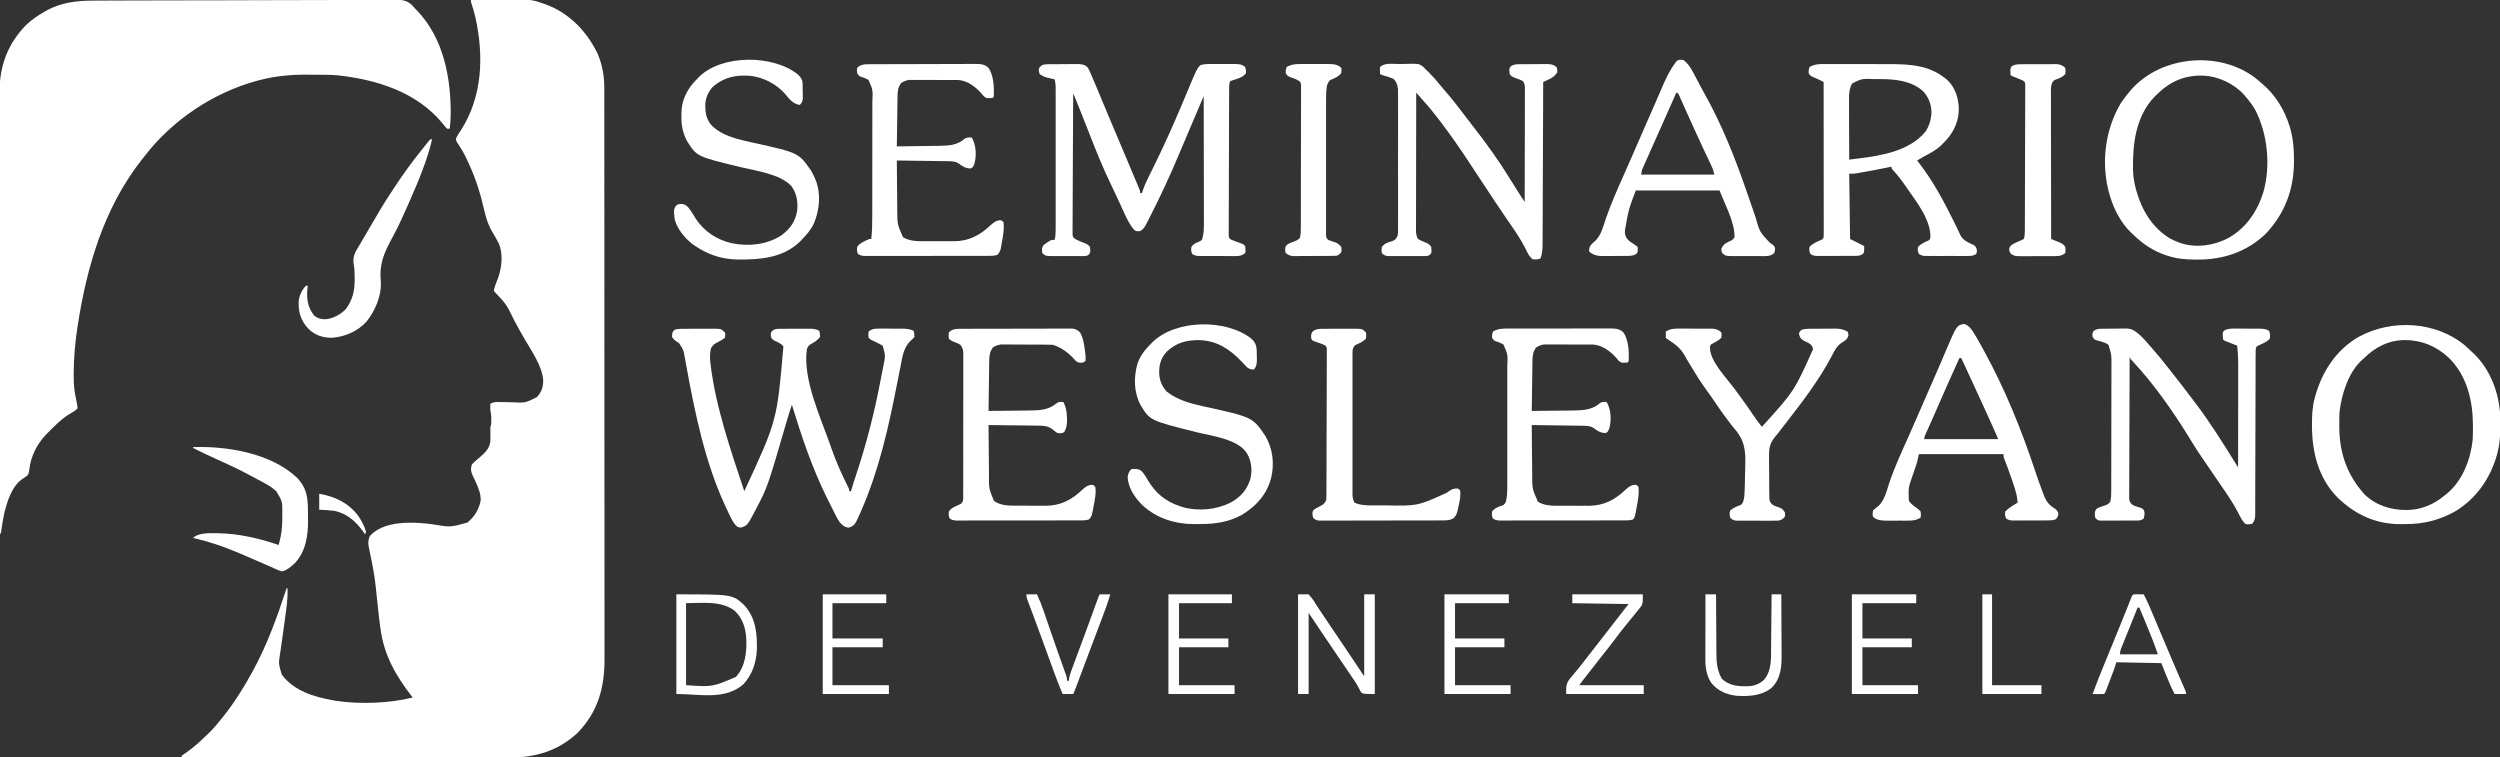 <?xml version="1.0" encoding="UTF-8"?>
<svg version="1.1" xmlns="http://www.w3.org/2000/svg" width="2835" height="859">
<rect width="100%" height="100%" fill="#333333" stroke="none"/>
<path d="M0 0 C8.181 -0.094 16.362 -0.164 24.544 -0.207 C28.345 -0.228 32.146 -0.256 35.947 -0.302 C68.51 -0.684 68.51 -0.684 82 4 C82.856 4.288 83.712 4.576 84.594 4.873 C111.519 14.798 131.467 35.471 143.723 61 C149.088 73.602 151.31 86.344 151.257 99.97 C151.261 101.13 151.264 102.291 151.268 103.486 C151.276 106.69 151.274 109.893 151.269 113.097 C151.266 116.589 151.274 120.081 151.281 123.573 C151.291 129.687 151.294 135.802 151.292 141.916 C151.289 151.009 151.298 160.103 151.308 169.196 C151.327 186.383 151.333 203.57 151.334 220.757 C151.335 234.033 151.339 247.308 151.346 260.583 C151.347 264.406 151.349 268.229 151.351 272.052 C151.352 273.478 151.352 273.478 151.352 274.933 C151.365 301.664 151.372 328.396 151.372 355.127 C151.371 356.639 151.371 356.639 151.371 358.181 C151.371 363.287 151.371 368.394 151.371 373.501 C151.371 374.515 151.371 375.53 151.371 376.575 C151.371 378.625 151.371 380.676 151.37 382.727 C151.369 414.631 151.384 446.534 151.412 478.437 C151.442 514.293 151.46 550.149 151.458 586.004 C151.458 589.83 151.457 593.655 151.457 597.48 C151.457 598.422 151.457 599.364 151.457 600.334 C151.457 615.474 151.47 630.614 151.487 645.754 C151.504 660.978 151.506 676.202 151.493 691.426 C151.486 700.462 151.489 709.499 151.509 718.536 C151.521 724.582 151.518 730.628 151.504 736.674 C151.496 740.113 151.495 743.551 151.511 746.989 C151.636 779.698 144.215 807.072 121 831 C99.133 851.595 72.649 859.18 43.346 859.12 C41.743 859.121 40.14 859.122 38.536 859.123 C34.142 859.125 29.748 859.121 25.353 859.116 C20.61 859.112 15.868 859.113 11.125 859.114 C2.911 859.114 -5.303 859.111 -13.517 859.106 C-25.392 859.098 -37.268 859.095 -49.144 859.094 C-68.412 859.092 -87.68 859.085 -106.948 859.075 C-125.664 859.066 -144.379 859.059 -163.095 859.055 C-164.249 859.055 -165.403 859.054 -166.592 859.054 C-172.38 859.053 -178.169 859.052 -183.958 859.05 C-231.972 859.04 -279.986 859.022 -328 859 C-328 858.34 -328 857.68 -328 857 C-326.008 855.514 -324.004 854.127 -321.938 852.75 C-313.527 846.956 -306.303 840.107 -299 833 C-298.206 832.246 -297.412 831.492 -296.594 830.715 C-291.24 825.541 -286.611 819.835 -282 814 C-281.218 813.023 -280.435 812.046 -279.629 811.039 C-268.007 796.275 -258.069 780.438 -249 764 C-248.521 763.133 -248.041 762.266 -247.547 761.373 C-231.099 731.373 -219.561 699.456 -209 667 C-208.67 667 -208.34 667 -208 667 C-207.375 678.609 -209.247 689.967 -210.812 701.438 C-211.077 703.421 -211.341 705.405 -211.604 707.389 C-212.648 715.23 -213.714 723.068 -214.853 730.896 C-214.991 731.841 -215.128 732.787 -215.27 733.761 C-215.529 735.538 -215.791 737.314 -216.057 739.089 C-218.24 752.487 -218.24 752.487 -214.438 765.109 C-200.524 783.409 -178.681 790.087 -157 794 C-155.772 794.227 -154.543 794.454 -153.277 794.688 C-125.732 798.789 -93.033 797.693 -66 791 C-66.407 790.473 -66.815 789.945 -67.234 789.402 C-85.417 765.767 -98.386 743.174 -102.496 713.254 C-102.622 712.352 -102.749 711.451 -102.879 710.522 C-104.141 701.314 -105.116 692.079 -106.078 682.836 C-109.136 652.943 -109.136 652.943 -115.121 623.527 C-116.536 617.85 -117.001 613.22 -114.562 607.812 C-104.53 596.802 -89.138 593.682 -74.767 592.875 C-64.348 592.455 -54.261 593.073 -43.938 594.5 C-23.378 597.956 -23.378 597.956 -3.969 592.602 C3.911 586.191 9.194 577.709 11.062 567.625 C11.508 560.005 8.25 552.657 5.137 545.855 C4.816 545.152 4.495 544.449 4.164 543.725 C3.527 542.356 2.873 540.995 2.199 539.644 C0.009 535.01 -0.494 531.925 1 527 C3.184 524.387 3.184 524.387 6 522 C6.981 521.161 7.962 520.322 8.973 519.457 C9.731 518.815 9.731 518.815 10.505 518.16 C16.243 513.196 20.782 508.746 22 501 C22.263 496.547 22.2 492.116 22.043 487.66 C22 484 22 484 23 481 C23.094 479.21 23.13 477.417 23.125 475.625 C23.129 474.221 23.129 474.221 23.133 472.789 C23.004 470.087 22.549 467.642 22 465 C21.962 462.667 21.954 460.333 22 458 C25.831 455.441 29.716 455.812 34.133 455.945 C35.76 455.971 37.388 455.995 39.016 456.02 C41.563 456.069 44.11 456.125 46.657 456.192 C61.835 456.952 61.835 456.952 74.918 450.219 C80.273 444.398 82.011 438.855 82 431 C80.56 414.525 68.752 398.037 60.63 384.051 C56.72 377.313 52.995 370.489 49.312 363.625 C40.136 344.853 40.136 344.853 26 330 C26.852 324.841 28.795 320.277 30.746 315.449 C35.105 303.458 36.778 287.877 31.539 275.891 C29.039 271.195 26.456 266.536 23.706 261.982 C18.247 252.676 15.986 242.281 13.517 231.868 C9.335 214.255 3.742 198.347 -4 182 C-4.486 180.973 -4.972 179.946 -5.473 178.888 C-8.48 172.7 -11.826 167.012 -15.777 161.375 C-17 159 -17 159 -16.817 156.891 C-15.419 153.654 -13.378 150.805 -11.438 147.875 C13.129 109.539 14.759 64.013 5.309 20.543 C4.036 14.986 2.538 9.559 0.699 4.16 C0 2 0 2 0 0 Z " fill="#FFFFFF" transform="translate(534,0)"/>
<path d="M0 0 C1.534 -0.007 3.069 -0.016 4.603 -0.024 C8.784 -0.046 12.966 -0.056 17.147 -0.063 C21.67 -0.073 26.193 -0.094 30.716 -0.113 C41.613 -0.158 52.51 -0.182 63.407 -0.204 C67.515 -0.213 71.622 -0.222 75.73 -0.232 C93.849 -0.274 111.967 -0.31 130.086 -0.33 C134.51 -0.334 138.935 -0.339 143.359 -0.344 C144.459 -0.345 145.558 -0.347 146.691 -0.348 C164.528 -0.369 182.365 -0.428 200.201 -0.502 C218.533 -0.577 236.864 -0.619 255.196 -0.627 C265.481 -0.633 275.766 -0.653 286.052 -0.712 C294.804 -0.761 303.555 -0.78 312.307 -0.759 C316.771 -0.75 321.233 -0.755 325.696 -0.799 C329.786 -0.839 333.873 -0.837 337.962 -0.803 C339.438 -0.797 340.914 -0.807 342.389 -0.834 C350.136 -0.967 355.249 -0.594 361.182 4.676 C362.628 6.186 364.046 7.725 365.419 9.301 C366.216 10.121 366.216 10.121 367.03 10.957 C397.644 42.633 406.076 88.414 405.483 130.783 C405.36 135.645 404.99 140.471 404.419 145.301 C403.429 145.301 402.439 145.301 401.419 145.301 C399.662 143.405 398.074 141.516 396.482 139.489 C367.298 103.811 322.09 89.644 277.748 84.766 C272.327 84.238 266.941 84.122 261.498 84.098 C259.966 84.089 259.966 84.089 258.403 84.081 C256.248 84.071 254.093 84.065 251.938 84.061 C248.72 84.051 245.501 84.02 242.283 83.989 C224.354 83.896 206.75 85.428 189.357 89.989 C188.366 90.244 187.376 90.5 186.355 90.763 C136.733 104.043 89.741 135.497 58.419 176.301 C57.418 177.564 56.415 178.825 55.412 180.086 C12.429 234.6 -7.252 301.632 -17.581 369.301 C-17.687 369.995 -17.794 370.689 -17.903 371.405 C-20.514 388.59 -21.952 405.6 -22.018 422.989 C-22.024 423.752 -22.031 424.516 -22.037 425.303 C-22.085 434.474 -21.357 442.994 -19.319 451.945 C-18.557 455.411 -17.879 458.763 -17.581 462.301 C-19.706 464.551 -19.706 464.551 -22.581 466.301 C-23.385 466.796 -24.189 467.291 -25.018 467.801 C-25.864 468.296 -26.709 468.791 -27.581 469.301 C-36.643 474.974 -44.092 482.738 -51.581 490.301 C-52.226 490.949 -52.872 491.598 -53.538 492.266 C-63.823 503.201 -70.672 516.713 -72.331 531.676 C-73.075 536.749 -73.075 536.749 -75.233 539.106 C-76.607 540.082 -78.01 541.019 -79.436 541.918 C-92.348 550.244 -97.818 568.689 -101.077 582.892 C-102.559 589.976 -103.603 597.133 -104.581 604.301 C-104.911 604.301 -105.241 604.301 -105.581 604.301 C-105.649 555.061 -105.713 505.821 -105.75 456.581 C-105.751 455.852 -105.751 455.123 -105.752 454.371 C-105.764 438.52 -105.775 422.668 -105.785 406.817 C-105.79 399.042 -105.795 391.268 -105.8 383.494 C-105.801 382.721 -105.801 381.947 -105.802 381.15 C-105.819 356.096 -105.849 331.043 -105.886 305.989 C-105.924 280.233 -105.948 254.477 -105.956 228.722 C-105.957 225.08 -105.959 221.438 -105.96 217.796 C-105.961 216.721 -105.961 216.721 -105.961 215.625 C-105.966 204.109 -105.984 192.594 -106.008 181.078 C-106.032 169.488 -106.04 157.898 -106.035 146.308 C-106.032 140.034 -106.036 133.76 -106.057 127.485 C-106.077 121.733 -106.078 115.98 -106.064 110.228 C-106.063 108.155 -106.068 106.082 -106.08 104.009 C-106.25 74.325 -96.983 49.208 -76.018 27.668 C-69.473 21.447 -62.444 16.707 -54.581 12.301 C-53.761 11.829 -52.941 11.357 -52.096 10.871 C-35.882 2.112 -18.149 0.002 0 0 Z " fill="#FFFFFF" transform="translate(105.581,0.699)"/>
<path d="M0 0 C1.357 -0.01 1.357 -0.01 2.741 -0.019 C3.711 -0.02 4.681 -0.022 5.68 -0.023 C6.683 -0.026 7.687 -0.029 8.721 -0.033 C10.842 -0.038 12.962 -0.04 15.083 -0.04 C18.324 -0.042 21.566 -0.06 24.807 -0.079 C26.869 -0.082 28.931 -0.084 30.992 -0.085 C31.96 -0.092 32.928 -0.1 33.925 -0.107 C44.185 -0.072 44.185 -0.072 48.403 4.145 C49.028 6.958 49.028 6.958 48.403 10.145 C45.981 12.229 43.21 13.641 40.403 15.145 C35.594 17.702 35.594 17.702 32.642 22.075 C31.48 27.546 31.256 32.348 31.903 37.895 C31.997 38.745 32.091 39.594 32.188 40.469 C38.163 89.356 55.029 137.609 70.403 184.145 C107.598 104.077 107.598 104.077 114.762 20.009 C112.186 16.478 107.883 15.043 104.055 13.122 C101.403 11.145 101.403 11.145 100.453 8.063 C100.403 5.145 100.403 5.145 101.653 2.833 C104.424 0.16 107.028 0.018 110.703 0 C111.567 -0.006 112.432 -0.013 113.323 -0.019 C114.72 -0.021 114.72 -0.021 116.145 -0.023 C117.586 -0.028 117.586 -0.028 119.055 -0.033 C121.088 -0.038 123.121 -0.04 125.153 -0.04 C128.259 -0.042 131.364 -0.06 134.469 -0.079 C136.444 -0.082 138.42 -0.084 140.395 -0.085 C141.322 -0.092 142.249 -0.1 143.205 -0.107 C147.71 -0.091 151.315 -0.004 155.403 2.145 C156.215 5.333 156.215 5.333 156.403 9.145 C153.418 13.189 149.502 15.444 145.172 17.837 C142.995 19.447 142.314 20.6 141.403 23.145 C136.484 57.266 157.333 101.339 168.403 133.145 C168.803 134.302 169.204 135.458 169.617 136.649 C174.862 151.632 181.303 165.831 188.444 180.004 C189.403 182.145 189.403 182.145 189.403 184.145 C190.063 184.145 190.723 184.145 191.403 184.145 C191.548 183.638 191.694 183.131 191.844 182.608 C193.517 176.902 195.343 171.255 197.223 165.614 C208.439 131.896 217.205 98.246 223.97 63.366 C224.385 61.234 224.807 59.104 225.233 56.975 C225.968 53.284 226.689 49.59 227.403 45.895 C227.714 44.327 227.714 44.327 228.032 42.728 C230.585 30.593 230.585 30.593 227.403 19.145 C225.069 17.79 222.846 16.629 220.403 15.52 C213.616 12.359 213.616 12.359 211.403 10.145 C210.965 6.708 210.965 6.708 211.403 3.145 C215.683 -0.562 220.066 -0.278 225.43 -0.218 C226.296 -0.219 227.163 -0.219 228.056 -0.22 C229.884 -0.217 231.712 -0.207 233.54 -0.191 C236.327 -0.167 239.113 -0.17 241.901 -0.177 C243.681 -0.171 245.462 -0.164 247.242 -0.156 C248.071 -0.156 248.899 -0.157 249.752 -0.158 C254.356 -0.102 258.069 0.394 262.403 2.145 C263.215 5.333 263.215 5.333 263.403 9.145 C261.278 11.708 261.278 11.708 258.403 14.145 C250.995 21.906 249.772 31.456 247.767 41.749 C247.353 43.873 246.932 45.996 246.509 48.118 C245.906 51.145 245.306 54.173 244.708 57.201 C239.54 83.325 234.347 109.424 227.403 135.145 C227.132 136.15 227.132 136.15 226.856 137.174 C220.621 160.245 213.189 182.749 203.715 204.708 C203.276 205.737 202.836 206.766 202.384 207.826 C195.751 222.806 195.751 222.806 188.965 225.52 C183.984 224.996 181.717 222.793 178.403 219.145 C176.168 215.765 174.377 212.216 172.59 208.583 C172.075 207.562 171.56 206.541 171.03 205.489 C169.471 202.383 167.936 199.265 166.403 196.145 C165.545 194.437 164.687 192.728 163.828 191.02 C147.295 157.667 135.274 121.683 124.403 86.145 C122.287 92.342 120.359 98.574 118.539 104.864 C96.753 179.494 96.753 179.494 84.403 203.145 C84.055 203.815 83.707 204.484 83.349 205.174 C74.016 222.877 74.016 222.877 66.84 225.395 C63.403 225.145 63.403 225.145 60.922 223.067 C58.242 219.959 56.401 216.821 54.653 213.145 C54.314 212.444 53.975 211.743 53.626 211.021 C52.535 208.737 51.467 206.442 50.403 204.145 C50.057 203.414 49.712 202.682 49.356 201.928 C26.034 152.109 14.533 95.9 4.714 42.118 C4.514 41.04 4.314 39.961 4.109 38.85 C3.736 36.833 3.37 34.814 3.012 32.794 C1.429 23.725 1.429 23.725 -3.57 16.255 C-4.26 15.806 -4.949 15.357 -5.66 14.895 C-8.482 13.025 -9.657 12.055 -11.597 9.145 C-11.153 3.701 -11.153 3.701 -8.597 1.145 C-5.708 0.177 -3.033 0.015 0 0 Z " fill="#FFFFFF" transform="translate(773.597,372.855)"/>
<path d="M0 0 C0.865 -0.01 1.729 -0.019 2.62 -0.029 C3.551 -0.033 4.482 -0.038 5.442 -0.042 C6.883 -0.051 6.883 -0.051 8.353 -0.059 C10.385 -0.069 12.418 -0.075 14.45 -0.079 C17.556 -0.089 20.661 -0.12 23.766 -0.151 C25.741 -0.158 27.717 -0.163 29.692 -0.167 C30.619 -0.179 31.546 -0.192 32.502 -0.204 C37.349 -0.188 40.851 -0.134 44.7 3.161 C45.996 4.963 45.996 4.963 47.004 7.142 C47.627 8.482 47.627 8.482 48.261 9.85 C51.128 16.448 53.928 23.071 56.682 29.716 C58.673 34.52 60.676 39.319 62.676 44.118 C63.298 45.611 63.298 45.611 63.932 47.134 C67.93 56.728 71.971 66.303 76.021 75.875 C79.586 84.302 83.142 92.732 86.7 101.161 C87.334 102.665 87.334 102.665 87.982 104.199 C90.549 110.282 93.113 116.368 95.67 122.455 C96.477 124.374 97.285 126.292 98.095 128.209 C99.21 130.852 100.321 133.497 101.43 136.142 C101.764 136.929 102.097 137.716 102.44 138.527 C104.7 143.933 104.7 143.933 104.7 146.161 C105.36 146.161 106.02 146.161 106.7 146.161 C106.863 145.622 107.027 145.083 107.195 144.527 C109.068 138.608 111.488 133.172 114.278 127.634 C115.193 125.789 116.108 123.945 117.023 122.101 C117.739 120.664 117.739 120.664 118.469 119.198 C130.38 95.264 141.276 71.036 151.665 46.411 C152.092 45.397 152.52 44.383 152.961 43.338 C155.072 38.332 157.176 33.323 159.269 28.31 C159.659 27.379 160.049 26.448 160.451 25.488 C161.176 23.756 161.899 22.022 162.619 20.287 C163.621 17.9 164.65 15.528 165.7 13.161 C166.093 12.265 166.487 11.369 166.892 10.445 C168.574 6.822 169.996 3.832 172.905 1.061 C177.085 -0.285 181.052 -0.267 185.418 -0.237 C186.354 -0.24 187.289 -0.243 188.253 -0.246 C190.227 -0.248 192.2 -0.243 194.174 -0.23 C197.189 -0.214 200.204 -0.23 203.219 -0.249 C205.14 -0.247 207.06 -0.243 208.981 -0.237 C210.33 -0.246 210.33 -0.246 211.705 -0.256 C216.457 -0.202 219.935 -0.087 223.7 3.161 C224.762 6.599 224.762 6.599 224.7 10.161 C221.956 13.616 219.273 14.97 215.137 16.349 C214.187 16.672 213.237 16.996 212.258 17.329 C210.992 17.741 210.992 17.741 209.7 18.161 C208.71 18.491 207.72 18.821 206.7 19.161 C205.239 22.653 205.562 26.502 205.546 30.228 C205.541 30.94 205.537 31.651 205.533 32.385 C205.519 34.77 205.513 37.155 205.507 39.54 C205.499 41.25 205.491 42.96 205.482 44.67 C205.456 50.283 205.441 55.896 205.426 61.509 C205.421 63.44 205.416 65.372 205.41 67.303 C205.389 75.334 205.37 83.364 205.359 91.395 C205.342 102.911 205.309 114.428 205.252 125.944 C205.213 134.039 205.194 142.135 205.189 150.23 C205.185 155.067 205.173 159.905 205.14 164.742 C205.111 169.289 205.104 173.835 205.116 178.381 C205.116 180.052 205.108 181.723 205.09 183.394 C205.068 185.671 205.076 187.945 205.092 190.222 C205.088 191.497 205.085 192.772 205.082 194.086 C205.388 197.329 205.388 197.329 208.061 199.026 C211.745 200.611 215.476 201.916 219.274 203.196 C221.7 204.161 221.7 204.161 223.7 206.161 C224.338 211.907 224.338 211.907 223.7 214.161 C218.939 218.357 213.169 217.575 207.196 217.524 C206.08 217.525 204.965 217.525 203.816 217.526 C201.461 217.524 199.107 217.514 196.753 217.497 C193.147 217.474 189.542 217.477 185.936 217.483 C183.648 217.478 181.359 217.471 179.071 217.462 C177.452 217.463 177.452 217.463 175.8 217.465 C174.796 217.455 173.791 217.446 172.756 217.436 C171.874 217.431 170.992 217.427 170.083 217.422 C167.503 217.14 165.885 216.547 163.7 215.161 C162.279 212.32 162.385 210.306 162.7 207.161 C164.942 203.985 167.337 202.888 170.825 201.474 C172.862 200.539 172.862 200.539 174.7 199.161 C177.318 191.279 176.97 183.228 176.927 175.003 C176.926 173.484 176.927 171.966 176.928 170.447 C176.928 166.348 176.917 162.25 176.902 158.152 C176.89 153.859 176.889 149.567 176.886 145.275 C176.88 137.158 176.864 129.041 176.844 120.924 C176.821 111.679 176.81 102.433 176.8 93.188 C176.779 74.179 176.744 55.17 176.7 36.161 C173.86 42.823 171.021 49.485 168.182 56.147 C166.863 59.243 165.544 62.339 164.224 65.435 C158.627 78.566 153.036 91.698 147.504 104.856 C138.04 127.355 127.757 149.401 116.7 171.161 C116.157 172.237 116.157 172.237 115.603 173.336 C114.545 175.425 113.473 177.507 112.395 179.587 C112.081 180.209 111.767 180.831 111.444 181.471 C109.662 184.862 108.139 187.362 104.7 189.161 C101.803 189.591 100.374 189.625 97.942 187.952 C92.19 181.331 88.831 173.699 85.262 165.786 C84.566 164.266 83.867 162.746 83.168 161.227 C82.085 158.873 81.002 156.519 79.925 154.162 C77.579 149.035 75.167 143.945 72.7 138.876 C63.062 119.01 54.77 98.753 46.807 78.163 C43.476 69.557 40.064 60.984 36.63 52.419 C35.718 50.145 34.809 47.87 33.9 45.595 C33.354 44.23 32.808 42.866 32.262 41.501 C31.789 40.319 31.316 39.137 30.829 37.919 C30.17 36.311 29.477 34.715 28.7 33.161 C28.56 54.345 28.454 75.528 28.389 96.712 C28.358 106.547 28.316 116.383 28.247 126.218 C28.187 134.79 28.149 143.361 28.135 151.932 C28.127 156.472 28.109 161.012 28.065 165.551 C28.025 169.823 28.012 174.094 28.021 178.365 C28.019 179.934 28.007 181.503 27.984 183.072 C27.955 185.213 27.962 187.351 27.978 189.492 C27.97 191.29 27.97 191.29 27.961 193.123 C28.442 196.433 28.442 196.433 31.578 198.505 C35.125 200.387 38.659 201.784 42.43 203.134 C44.807 204.21 46.119 205.095 47.7 207.161 C48.354 213.269 48.354 213.269 46.457 215.856 C44.228 217.511 42.976 217.541 40.216 217.549 C38.859 217.564 38.859 217.564 37.475 217.578 C36.5 217.572 35.525 217.566 34.52 217.56 C33.013 217.564 33.013 217.564 31.475 217.568 C29.348 217.57 27.221 217.565 25.095 217.552 C21.844 217.536 18.595 217.552 15.344 217.571 C13.278 217.569 11.211 217.565 9.145 217.56 C7.689 217.569 7.689 217.569 6.203 217.578 C-2.596 217.487 -2.596 217.487 -6.3 214.161 C-6.923 210.356 -7.012 208.199 -4.8 204.974 C3.217 199.161 3.217 199.161 7.7 199.161 C8.677 195.076 8.825 191.259 8.827 187.064 C8.829 186.009 8.829 186.009 8.831 184.933 C8.835 182.583 8.832 180.234 8.829 177.884 C8.83 176.197 8.832 174.509 8.834 172.822 C8.839 168.244 8.837 163.665 8.834 159.087 C8.832 154.295 8.834 149.504 8.835 144.712 C8.837 136.666 8.835 128.619 8.83 120.572 C8.825 111.27 8.826 101.967 8.832 92.664 C8.836 84.677 8.837 76.689 8.834 68.702 C8.833 63.931 8.833 59.161 8.836 54.391 C8.839 49.906 8.837 45.421 8.831 40.936 C8.83 39.29 8.83 37.644 8.832 35.998 C8.835 33.752 8.832 31.505 8.827 29.259 C8.826 27.373 8.826 27.373 8.826 25.449 C8.715 22.554 8.372 19.972 7.7 17.161 C6.891 16.979 6.083 16.798 5.25 16.61 C4.182 16.359 3.113 16.108 2.012 15.849 C0.956 15.605 -0.099 15.361 -1.187 15.11 C-4.32 14.155 -6.655 13.086 -9.3 11.161 C-10.3 8.224 -10.3 8.224 -10.3 5.161 C-7.848 0.625 -4.894 0.044 0 0 Z " fill="#FFFFFF" transform="translate(1188.3,72.839)"/>
<path d="M0 0 C1.47 -0.005 1.47 -0.005 2.97 -0.011 C6.199 -0.019 9.427 -0.006 12.656 0.009 C14.917 0.01 17.178 0.009 19.439 0.008 C24.18 0.008 28.92 0.018 33.66 0.036 C39.695 0.059 45.729 0.059 51.764 0.053 C56.437 0.049 61.111 0.056 65.784 0.066 C68.006 0.07 70.229 0.071 72.451 0.069 C97.698 0.066 120.69 1.22 140.379 19.122 C147.508 26.712 151.023 36.127 152.004 46.372 C152.075 47.097 152.146 47.821 152.219 48.568 C152.867 62.613 147.74 75.192 138.629 85.622 C137.105 87.222 135.564 88.807 134.004 90.372 C133.117 91.295 133.117 91.295 132.211 92.236 C126.285 97.927 118.962 101.525 111.788 105.394 C109.487 106.656 107.241 108 105.004 109.372 C105.743 110.318 106.481 111.265 107.242 112.24 C114.926 122.206 121.697 132.488 128.004 143.372 C128.419 144.086 128.833 144.799 129.26 145.534 C135.677 156.654 141.456 168.078 147.145 179.583 C147.613 180.525 148.081 181.466 148.563 182.436 C149.574 184.496 150.564 186.566 151.539 188.643 C152.303 190.243 152.303 190.243 153.082 191.876 C153.761 193.328 153.761 193.328 154.454 194.808 C157.666 200.122 162.922 202.464 168.442 204.872 C171.004 206.372 171.004 206.372 172.442 209.372 C173.004 212.372 173.004 212.372 172.004 215.372 C168.855 217.528 166.132 217.625 162.381 217.631 C161.253 217.637 160.125 217.644 158.963 217.65 C157.749 217.646 156.536 217.642 155.285 217.638 C153.41 217.641 153.41 217.641 151.497 217.644 C148.855 217.645 146.212 217.642 143.569 217.633 C140.186 217.622 136.804 217.628 133.421 217.64 C130.188 217.649 126.956 217.643 123.723 217.638 C122.509 217.642 121.296 217.646 120.045 217.65 C118.917 217.644 117.789 217.638 116.627 217.631 C115.636 217.63 114.644 217.628 113.622 217.626 C110.909 217.363 109.282 216.848 107.004 215.372 C105.567 212.498 105.622 210.553 106.004 207.372 C109.196 203.981 113.148 202.205 117.332 200.302 C119.187 199.476 119.187 199.476 120.004 197.372 C121.13 177.658 104.819 156.886 94.004 141.372 C93.581 140.758 93.158 140.144 92.722 139.512 C87.991 132.658 83.158 126.095 77.403 120.044 C76.004 118.372 76.004 118.372 76.004 116.372 C74.827 116.615 73.65 116.857 72.438 117.107 C62.835 119.066 53.218 120.919 43.567 122.622 C42.103 122.885 42.103 122.885 40.609 123.153 C39.689 123.313 38.769 123.473 37.821 123.638 C36.605 123.851 36.605 123.851 35.366 124.069 C33.004 124.372 33.004 124.372 28.004 124.372 C28.334 148.792 28.664 173.212 29.004 198.372 C34.284 201.012 39.564 203.652 45.004 206.372 C45.004 213.372 45.004 213.372 43.629 215.247 C40.616 217.334 38.701 217.502 35.067 217.518 C33.525 217.527 33.525 217.527 31.952 217.537 C30.28 217.539 30.28 217.539 28.574 217.54 C27.433 217.544 26.291 217.547 25.114 217.55 C22.695 217.555 20.276 217.558 17.856 217.558 C14.151 217.56 10.447 217.578 6.742 217.597 C4.395 217.6 2.047 217.602 -0.301 217.603 C-1.411 217.61 -2.522 217.617 -3.666 217.625 C-4.7 217.621 -5.734 217.618 -6.8 217.615 C-8.163 217.617 -8.163 217.617 -9.554 217.62 C-12.175 217.354 -13.784 216.785 -15.996 215.372 C-17.433 212.498 -17.378 210.553 -16.996 207.372 C-13.522 203.551 -8.726 201.667 -4.105 199.521 C-1.848 198.552 -1.848 198.552 -0.996 196.372 C-0.901 194.067 -0.874 191.758 -0.876 189.45 C-0.875 188.73 -0.874 188.009 -0.873 187.267 C-0.871 184.841 -0.877 182.415 -0.882 179.989 C-0.883 178.255 -0.882 176.52 -0.882 174.786 C-0.882 170.067 -0.887 165.349 -0.894 160.63 C-0.901 155.703 -0.901 150.775 -0.902 145.848 C-0.906 136.512 -0.914 127.177 -0.924 117.841 C-0.935 107.215 -0.941 96.589 -0.946 85.962 C-0.956 64.099 -0.974 42.236 -0.996 20.372 C-2.247 19.736 -3.5 19.103 -4.754 18.47 C-5.451 18.117 -6.149 17.764 -6.867 17.4 C-8.844 16.446 -10.832 15.618 -12.871 14.81 C-15.996 13.372 -15.996 13.372 -17.996 10.372 C-18.058 6.872 -18.058 6.872 -16.996 3.372 C-11.366 0.127 -6.392 -0.054 0 0 Z M31.371 21.98 C28.141 27.634 27.71 33.873 27.777 40.257 C27.777 41 27.777 41.742 27.776 42.507 C27.778 44.931 27.793 47.355 27.809 49.779 C27.813 51.471 27.815 53.164 27.817 54.856 C27.825 59.288 27.845 63.72 27.867 68.152 C27.887 72.684 27.896 77.216 27.906 81.747 C27.928 90.622 27.962 99.497 28.004 108.372 C30.532 108.064 33.059 107.753 35.586 107.442 C36.293 107.356 37 107.27 37.729 107.181 C64.585 103.858 96.681 98.669 114.758 76.29 C118.221 70.961 120.454 64.7 121.004 58.372 C121.107 57.197 121.21 56.021 121.317 54.81 C121.118 45.403 117.804 36.901 111.199 30.236 C97.536 18.639 79.3 17.006 62.122 17.057 C59.875 17.06 57.63 17.036 55.383 17.011 C42.455 16.532 42.455 16.532 31.371 21.98 Z " fill="#FFFFFF" transform="translate(2068.996,72.628)"/>
<path d="M0 0 C2.48 2.196 4.867 4.461 7.242 6.77 C8.062 7.516 8.882 8.262 9.727 9.031 C28.95 27.09 38.945 53.3 40.449 79.352 C40.545 83.077 40.571 86.793 40.555 90.52 C40.549 91.839 40.543 93.159 40.538 94.519 C40.417 104.244 39.833 113.369 37.242 122.77 C37.044 123.495 36.845 124.22 36.64 124.968 C29.091 151.533 13.146 174.365 -10.758 188.77 C-28.368 198.518 -46.379 203.15 -66.511 203.085 C-68.558 203.082 -70.604 203.106 -72.65 203.131 C-100.326 203.266 -123.977 192.329 -143.758 173.207 C-165.89 150.969 -173.007 121.214 -173.008 90.73 C-172.98 80.14 -172.633 70.031 -169.758 59.77 C-169.532 58.954 -169.306 58.138 -169.074 57.297 C-161.123 29.489 -145.254 5.264 -119.768 -9.374 C-82.468 -29.543 -33.312 -26.942 0 0 Z M-113.758 14.77 C-114.359 15.286 -114.959 15.803 -115.578 16.336 C-131.676 30.674 -139.159 55.092 -141.758 75.77 C-141.995 80.725 -142.003 85.684 -142.008 90.645 C-142.008 91.339 -142.009 92.033 -142.01 92.748 C-141.965 122.015 -133.207 147.569 -113.461 169.297 C-100.324 182.192 -83.131 187.265 -65.12 187.124 C-58.333 186.942 -52.182 186.055 -45.758 183.77 C-44.767 183.429 -43.775 183.089 -42.754 182.738 C-35.171 179.872 -29.06 175.823 -22.758 170.77 C-22.049 170.226 -21.34 169.682 -20.609 169.121 C-2.463 154.418 6.755 130.351 9.242 107.77 C9.526 102.703 9.577 97.656 9.555 92.582 C9.553 91.904 9.55 91.225 9.548 90.526 C9.407 62.686 2.696 34.92 -17.582 14.68 C-31.89 1.17 -49.314 -5.803 -68.952 -5.65 C-86.689 -5.069 -101.253 2.465 -113.758 14.77 Z " fill="#FFFFFF" transform="translate(2794.758,391.23)"/>
<path d="M0 0 C0.727 0.638 1.454 1.276 2.203 1.934 C2.91 2.52 3.616 3.107 4.344 3.711 C19.32 16.315 29.931 33.414 35.578 52.059 C35.817 52.845 36.055 53.631 36.301 54.441 C39.682 66.328 40.614 78.176 40.578 90.496 C40.578 91.194 40.577 91.893 40.576 92.612 C40.465 123.756 30.047 151.428 8.453 174.121 C-12.653 194.374 -39.434 203.393 -68.422 203.309 C-69.126 203.308 -69.829 203.308 -70.554 203.307 C-81.707 203.267 -92.164 202.5 -102.797 198.934 C-103.766 198.62 -103.766 198.62 -104.755 198.3 C-119.115 193.523 -130.982 185.457 -141.797 174.934 C-142.431 174.35 -143.065 173.766 -143.719 173.164 C-156.985 160.632 -165.56 142.493 -169.797 124.934 C-169.959 124.279 -170.121 123.625 -170.289 122.951 C-177.939 90.58 -172.83 54.523 -155.797 25.934 C-153.013 21.734 -150.018 17.806 -146.797 13.934 C-145.699 12.607 -145.699 12.607 -144.578 11.254 C-109.902 -28.917 -40.622 -34.502 0 0 Z M-115.797 16.934 C-116.453 17.579 -117.109 18.225 -117.785 18.891 C-139.19 41.476 -142.567 72.991 -141.929 102.588 C-141.653 109.574 -140.615 116.191 -138.797 122.934 C-138.604 123.657 -138.41 124.38 -138.211 125.125 C-132.117 147.022 -120.345 166.639 -100.797 178.934 C-97.22 180.933 -93.648 182.537 -89.797 183.934 C-88.922 184.252 -88.046 184.57 -87.145 184.898 C-69.664 190.219 -50.626 187.436 -34.614 179.258 C-14.183 168.236 -0.842 148.669 5.84 126.854 C14.312 97.261 10.85 61.209 -3.172 33.934 C-6.501 28.111 -10.358 22.952 -14.797 17.934 C-15.315 17.321 -15.833 16.709 -16.367 16.078 C-27.676 3.661 -45.285 -4.42 -61.895 -5.32 C-83.628 -6.096 -100.641 1.598 -115.797 16.934 Z " fill="#FFFFFF" transform="translate(2560.797,91.066)"/>
<path d="M0 0 C1.761 -0.022 3.522 -0.056 5.283 -0.103 C21.802 -0.538 21.802 -0.538 26.797 3.139 C28.49 4.794 28.49 4.794 29.902 6.405 C31.215 7.586 31.215 7.586 32.555 8.792 C37.519 13.79 42.109 18.94 46.504 24.444 C48.667 27.114 50.887 29.712 53.146 32.301 C59.928 40.084 66.205 48.196 72.417 56.439 C74.497 59.192 76.605 61.924 78.715 64.655 C79.958 66.273 81.2 67.891 82.443 69.51 C83.503 70.887 84.567 72.262 85.631 73.636 C99.537 91.589 112.795 109.939 124.628 129.332 C127.141 133.421 129.713 137.473 132.277 141.53 C132.778 142.324 133.278 143.119 133.794 143.937 C134.271 144.692 134.747 145.447 135.238 146.225 C135.656 146.888 136.075 147.551 136.505 148.234 C138.272 150.979 140.089 153.69 141.902 156.405 C141.949 139.133 141.984 121.861 142.006 104.589 C142.016 96.57 142.03 88.55 142.053 80.531 C142.073 73.541 142.086 66.552 142.091 59.563 C142.093 55.861 142.099 52.16 142.114 48.459 C142.13 44.329 142.13 40.198 142.129 36.068 C142.14 34.224 142.14 34.224 142.151 32.343 C142.147 30.656 142.147 30.656 142.143 28.935 C142.145 27.958 142.147 26.981 142.148 25.974 C141.889 23.266 141.402 21.665 139.902 19.405 C137.154 17.942 137.154 17.942 133.965 16.843 C126.985 14.256 126.985 14.256 124.902 11.405 C124.252 5.334 124.252 5.334 126.215 2.53 C129.1 0.606 131.651 0.276 135.019 0.244 C136.256 0.229 136.256 0.229 137.518 0.215 C138.405 0.211 139.293 0.206 140.207 0.202 C141.123 0.196 142.039 0.191 142.983 0.185 C144.922 0.175 146.86 0.169 148.798 0.165 C151.759 0.155 154.719 0.124 157.68 0.093 C159.564 0.086 161.448 0.081 163.332 0.077 C164.216 0.065 165.099 0.052 166.009 0.039 C170.759 0.057 174.106 0.205 177.902 3.405 C178.965 6.28 178.965 6.28 178.902 9.405 C176.126 13.687 173.231 15.578 168.652 17.718 C167.575 18.229 166.497 18.741 165.387 19.268 C164.567 19.643 163.747 20.019 162.902 20.405 C162.899 21.381 162.896 22.357 162.892 23.363 C162.811 47.125 162.719 70.887 162.615 94.649 C162.565 106.14 162.518 117.631 162.48 129.122 C162.448 139.139 162.408 149.156 162.36 159.173 C162.334 164.476 162.313 169.778 162.299 175.081 C162.286 180.076 162.264 185.07 162.235 190.064 C162.226 191.894 162.22 193.724 162.218 195.553 C162.215 198.06 162.199 200.566 162.181 203.072 C162.183 203.789 162.185 204.506 162.187 205.244 C162.131 210.382 161.615 215.53 159.902 220.405 C156.811 221.951 154.308 221.699 150.902 221.405 C146.78 218.23 145.05 213.967 142.84 209.405 C138.519 200.872 133.442 192.96 128.027 185.093 C127.619 184.499 127.211 183.906 126.79 183.294 C125.099 180.839 123.406 178.385 121.71 175.932 C117.244 169.471 112.878 162.944 108.527 156.405 C108.131 155.811 107.735 155.216 107.327 154.604 C101.724 146.198 96.161 137.765 90.613 129.323 C89.978 128.356 89.342 127.39 88.687 126.394 C85.538 121.605 82.393 116.815 79.252 112.02 C68.348 95.404 56.981 79.19 44.902 63.405 C44.424 62.779 43.945 62.154 43.452 61.509 C38.228 54.705 32.9 48.087 27.07 41.784 C25.264 39.802 23.509 37.794 21.767 35.756 C21.23 35.128 20.692 34.5 20.139 33.853 C19.731 33.375 19.323 32.897 18.902 32.405 C18.856 53.31 18.82 74.216 18.799 95.121 C18.788 104.828 18.774 114.535 18.751 124.241 C18.732 132.701 18.719 141.161 18.714 149.62 C18.712 154.1 18.705 158.58 18.691 163.06 C18.677 167.276 18.673 171.492 18.676 175.709 C18.676 177.256 18.672 178.804 18.664 180.352 C18.654 182.465 18.656 184.578 18.662 186.692 C18.659 188.466 18.659 188.466 18.656 190.275 C18.905 193.439 19.424 195.606 20.902 198.405 C23.458 199.95 26.01 201.052 28.781 202.147 C32.292 203.569 33.74 204.161 35.902 207.405 C36.458 213.633 36.458 213.633 34.681 216.1 C32.368 217.797 30.983 217.785 28.127 217.793 C27.159 217.803 26.191 217.812 25.194 217.822 C23.629 217.813 23.629 217.813 22.031 217.803 C20.957 217.806 19.884 217.809 18.777 217.812 C16.505 217.814 14.233 217.809 11.961 217.796 C8.482 217.78 5.004 217.796 1.525 217.815 C-0.681 217.813 -2.887 217.809 -5.094 217.803 C-6.136 217.81 -7.177 217.816 -8.251 217.822 C-9.222 217.812 -10.193 217.803 -11.193 217.793 C-12.472 217.79 -12.472 217.79 -13.777 217.786 C-16.652 217.314 -18.026 216.436 -20.098 214.405 C-20.598 210.968 -20.598 210.968 -20.098 207.405 C-16.628 203.075 -12.815 202.133 -7.656 200.628 C-4.353 199.049 -3.666 197.693 -2.098 194.405 C-1.648 191.095 -1.648 191.095 -1.717 187.435 C-1.712 186.746 -1.707 186.056 -1.703 185.346 C-1.691 183.042 -1.7 180.739 -1.709 178.435 C-1.705 176.78 -1.7 175.126 -1.694 173.472 C-1.68 168.982 -1.685 164.492 -1.695 160.003 C-1.702 155.301 -1.695 150.6 -1.691 145.899 C-1.685 138.002 -1.692 130.105 -1.707 122.208 C-1.723 113.084 -1.718 103.961 -1.701 94.838 C-1.687 87.001 -1.686 79.164 -1.693 71.327 C-1.698 66.648 -1.699 61.969 -1.689 57.29 C-1.68 52.889 -1.686 48.488 -1.703 44.087 C-1.707 42.474 -1.706 40.861 -1.7 39.249 C-1.691 37.042 -1.702 34.836 -1.717 32.629 C-1.718 31.396 -1.719 30.162 -1.72 28.892 C-2.236 24.126 -3.38 19.863 -7.16 16.655 C-10.67 15.162 -14.219 14.077 -17.891 13.053 C-20.098 12.405 -20.098 12.405 -22.098 11.405 C-22.293 5.35 -22.293 5.35 -22.098 3.405 C-16.953 -1.739 -6.847 0.063 0 0 Z " fill="#FFFFFF" transform="translate(1587.098,72.595)"/>
<path d="M0 0 C0.825 -0.008 1.65 -0.016 2.5 -0.024 C4.246 -0.038 5.992 -0.049 7.738 -0.057 C10.398 -0.074 13.057 -0.118 15.717 -0.162 C17.415 -0.172 19.114 -0.181 20.812 -0.188 C21.603 -0.205 22.394 -0.223 23.209 -0.241 C28.493 -0.22 31.362 0.829 35.605 4.238 C36.532 4.942 36.532 4.942 37.477 5.66 C41.999 9.495 45.774 13.726 49.605 18.238 C50.586 19.358 51.567 20.477 52.551 21.594 C59.392 29.383 65.949 37.331 72.285 45.535 C73.571 47.194 74.869 48.843 76.172 50.488 C83.787 60.104 91.238 69.844 98.633 79.63 C99.88 81.279 101.129 82.925 102.383 84.569 C118.1 105.2 131.883 127.251 145.605 149.238 C146.49 150.653 147.374 152.068 148.258 153.483 C148.7 154.19 149.142 154.897 149.598 155.626 C149.93 156.158 150.263 156.69 150.605 157.238 C150.629 140.87 150.646 124.501 150.657 108.132 C150.662 100.531 150.669 92.93 150.681 85.328 C150.691 78.699 150.697 72.07 150.7 65.44 C150.701 61.934 150.704 58.428 150.711 54.921 C150.719 50.996 150.719 47.071 150.719 43.145 C150.723 41.997 150.726 40.849 150.73 39.666 C150.721 32.803 150.356 26.061 149.605 19.238 C147.061 18.219 144.516 17.203 141.965 16.203 C141.104 15.864 140.243 15.525 139.355 15.176 C138.484 14.834 137.613 14.493 136.715 14.141 C134.605 13.238 134.605 13.238 133.605 12.238 C133.332 10.277 133.332 10.277 133.23 7.863 C133.181 7.072 133.132 6.28 133.082 5.465 C133.605 3.238 133.605 3.238 135.544 1.622 C139.789 -0.297 143.5 -0.173 148.105 -0.125 C149.019 -0.125 149.932 -0.126 150.873 -0.127 C152.8 -0.124 154.726 -0.114 156.652 -0.098 C159.595 -0.074 162.537 -0.077 165.48 -0.084 C167.355 -0.078 169.23 -0.071 171.105 -0.062 C171.983 -0.063 172.86 -0.064 173.764 -0.065 C178.096 -0.015 181.728 0.06 185.605 2.238 C187.17 5.367 186.962 7.794 186.605 11.238 C183.2 15.098 178.34 16.905 173.715 18.992 C171.281 20.119 171.281 20.119 170.605 23.238 C170.506 25.799 170.464 28.332 170.467 30.892 C170.465 31.68 170.462 32.467 170.459 33.278 C170.451 35.924 170.449 38.57 170.448 41.216 C170.443 43.11 170.438 45.004 170.432 46.898 C170.421 50.98 170.413 55.063 170.406 59.145 C170.396 65.599 170.375 72.053 170.353 78.507 C170.291 96.86 170.237 115.214 170.204 133.567 C170.186 143.7 170.157 153.833 170.116 163.966 C170.095 169.331 170.08 174.694 170.077 180.059 C170.075 185.103 170.059 190.148 170.033 195.192 C170.026 197.044 170.024 198.897 170.027 200.749 C170.031 203.276 170.016 205.803 169.997 208.33 C170.003 209.065 170.009 209.799 170.014 210.555 C169.958 214.913 169.448 217.862 166.605 221.238 C161.224 222.093 161.224 222.093 158.605 221.238 C155.058 217.587 152.973 213.25 150.73 208.738 C145.214 198.004 138.433 188.17 131.605 178.238 C130.553 176.702 129.501 175.166 128.449 173.629 C126.897 171.362 125.344 169.096 123.789 166.831 C104.323 138.432 104.323 138.432 95.418 123.926 C76.58 93.257 55.079 62.592 30.434 36.277 C28.605 34.238 28.605 34.238 27.605 32.238 C27.512 53.552 27.442 74.866 27.398 96.18 C27.378 106.076 27.349 115.972 27.304 125.868 C27.264 134.492 27.238 143.116 27.229 151.741 C27.224 156.308 27.212 160.876 27.183 165.443 C27.155 169.741 27.147 174.038 27.153 178.336 C27.152 179.915 27.144 181.493 27.129 183.072 C27.109 185.225 27.114 187.378 27.124 189.531 C27.119 191.34 27.119 191.34 27.113 193.185 C27.706 196.859 28.696 197.994 31.605 200.238 C34.414 201.397 37.236 202.24 40.145 203.113 C42.605 204.238 42.605 204.238 43.953 206.137 C44.968 209.406 44.395 211.958 43.605 215.238 C40.389 217.383 39.52 217.493 35.814 217.513 C34.843 217.522 33.872 217.532 32.872 217.542 C31.825 217.541 30.778 217.54 29.699 217.539 C28.623 217.543 27.547 217.548 26.438 217.552 C24.162 217.558 21.885 217.558 19.609 217.554 C16.119 217.551 12.63 217.574 9.141 217.6 C6.931 217.602 4.721 217.603 2.512 217.602 C1.465 217.611 0.418 217.62 -0.661 217.629 C-2.117 217.62 -2.117 217.62 -3.604 217.611 C-4.458 217.611 -5.313 217.612 -6.194 217.613 C-8.877 217.156 -9.757 216.373 -11.395 214.238 C-11.793 212.301 -11.793 212.301 -11.77 210.238 C-11.777 209.558 -11.785 208.877 -11.793 208.176 C-11.263 205.6 -10.488 204.82 -8.395 203.238 C-5.63 202.106 -2.83 201.218 0.012 200.301 C2.653 199.219 3.946 198.536 5.605 196.238 C6.627 192.304 6.736 188.57 6.746 184.516 C6.749 183.853 6.752 183.191 6.755 182.508 C6.764 180.294 6.765 178.08 6.767 175.866 C6.771 174.276 6.776 172.686 6.782 171.095 C6.795 166.779 6.801 162.463 6.806 158.146 C6.809 155.447 6.813 152.747 6.817 150.048 C6.831 141.593 6.841 133.139 6.844 124.685 C6.849 114.941 6.866 105.197 6.895 95.453 C6.917 87.911 6.927 80.37 6.928 72.828 C6.929 68.329 6.935 63.829 6.953 59.33 C6.97 55.093 6.972 50.858 6.963 46.621 C6.962 45.073 6.967 43.524 6.977 41.975 C7.145 29.78 7.145 29.78 3.605 18.238 C0.825 16.136 -1.621 15.458 -4.938 14.516 C-6.277 14.131 -6.277 14.131 -7.645 13.738 C-8.921 13.413 -8.921 13.413 -10.223 13.082 C-12.395 12.238 -12.395 12.238 -14.395 9.238 C-14.759 6.321 -14.87 4.873 -13.082 2.488 C-9.148 -0.425 -4.669 0.043 0 0 Z " fill="#FFFFFF" transform="translate(2387.395,372.762)"/>
<path d="M0 0 C1.134 -0.006 2.268 -0.011 3.437 -0.017 C4.677 -0.018 5.917 -0.02 7.195 -0.021 C8.504 -0.026 9.813 -0.031 11.162 -0.036 C14.751 -0.049 18.34 -0.055 21.929 -0.06 C24.172 -0.063 26.414 -0.067 28.657 -0.071 C35.675 -0.085 42.694 -0.095 49.713 -0.098 C57.812 -0.103 65.911 -0.12 74.01 -0.149 C80.274 -0.171 86.537 -0.181 92.8 -0.182 C96.54 -0.184 100.28 -0.189 104.02 -0.207 C108.19 -0.227 112.36 -0.223 116.531 -0.216 C117.769 -0.225 119.007 -0.234 120.283 -0.244 C121.42 -0.238 122.557 -0.233 123.728 -0.227 C124.714 -0.229 125.699 -0.23 126.715 -0.231 C130.538 0.293 133.372 1.758 135.729 4.845 C138.234 10.074 139.404 15.036 140.178 20.765 C140.303 21.585 140.428 22.405 140.556 23.25 C141.186 27.552 141.776 31.788 141.428 36.14 C139.428 38.14 139.428 38.14 136.115 38.578 C132.304 38.126 131.361 37.633 128.92 34.832 C122.029 27.021 114.311 21.435 104.428 18.14 C102.451 18.037 100.47 17.992 98.491 17.979 C97.269 17.97 96.047 17.96 94.789 17.95 C93.453 17.945 92.118 17.941 90.783 17.937 C89.412 17.932 88.04 17.926 86.669 17.92 C83.793 17.91 80.917 17.904 78.042 17.9 C74.366 17.895 70.691 17.871 67.016 17.842 C64.183 17.824 61.349 17.818 58.515 17.817 C56.505 17.812 54.494 17.794 52.483 17.775 C51.252 17.778 50.021 17.781 48.752 17.784 C47.673 17.78 46.594 17.777 45.483 17.773 C41.9 18.204 39.511 19.291 36.428 21.14 C32.772 26.056 32.306 30.372 32.222 36.378 C32.202 37.639 32.182 38.9 32.162 40.199 C32.145 41.57 32.128 42.941 32.111 44.312 C32.091 45.719 32.07 47.126 32.048 48.533 C31.993 52.228 31.944 55.924 31.895 59.62 C31.845 63.393 31.789 67.167 31.734 70.941 C31.627 78.341 31.525 85.741 31.428 93.14 C38.913 93.079 46.398 93.001 53.884 92.905 C57.361 92.86 60.838 92.821 64.315 92.794 C68.327 92.763 72.338 92.708 76.349 92.652 C77.578 92.646 78.807 92.639 80.072 92.633 C90.855 92.452 100.262 91.495 108.67 84.371 C111.244 82.569 113.396 82.686 116.428 83.14 C118.994 88.405 119.983 92.751 120.24 98.578 C120.291 99.29 120.342 100.002 120.394 100.736 C120.699 106.43 120.275 112.184 117.178 117.14 C114.3 118.785 112.71 118.698 109.428 118.14 C107.33 116.771 105.449 115.284 103.553 113.648 C99.02 110.432 94.312 109.886 88.871 109.822 C87.59 109.802 86.31 109.782 84.99 109.761 C83.607 109.75 82.224 109.738 80.842 109.726 C79.415 109.708 77.989 109.688 76.563 109.668 C72.824 109.617 69.086 109.577 65.348 109.54 C61.526 109.499 57.706 109.448 53.885 109.398 C46.399 109.302 38.913 109.217 31.428 109.14 C31.489 118.191 31.566 127.241 31.663 136.29 C31.708 140.494 31.747 144.697 31.774 148.901 C31.8 152.966 31.841 157.032 31.891 161.097 C31.907 162.639 31.919 164.181 31.925 165.723 C31.813 181.206 31.813 181.206 37.553 195.203 C45.244 200.386 53.278 200.597 62.318 200.574 C63.54 200.579 64.761 200.585 66.02 200.59 C68.595 200.596 71.17 200.595 73.745 200.586 C77.652 200.578 81.557 200.607 85.463 200.638 C87.977 200.64 90.491 200.64 93.006 200.637 C94.157 200.648 95.309 200.659 96.495 200.671 C113.535 200.527 126.033 193.735 138.138 182.156 C141.249 179.417 143.945 177.313 148.115 176.828 C150.428 177.14 150.428 177.14 152.428 179.14 C153.726 186.34 151.923 193.929 150.615 201.015 C150.45 201.931 150.285 202.847 150.115 203.79 C148.431 212.404 148.431 212.404 145.428 216.14 C142.168 217.227 139.792 217.269 136.361 217.274 C135.092 217.278 133.823 217.283 132.516 217.287 C131.107 217.287 129.698 217.286 128.289 217.286 C126.807 217.289 125.326 217.292 123.844 217.296 C119.817 217.305 115.791 217.307 111.764 217.308 C108.404 217.309 105.044 217.312 101.684 217.316 C93.758 217.324 85.832 217.326 77.907 217.326 C69.726 217.325 61.546 217.336 53.366 217.351 C46.346 217.365 39.326 217.37 32.306 217.369 C28.112 217.369 23.917 217.372 19.723 217.382 C15.779 217.392 11.836 217.392 7.892 217.385 C6.444 217.384 4.996 217.386 3.548 217.392 C1.572 217.4 -0.404 217.394 -2.379 217.388 C-4.038 217.388 -4.038 217.388 -5.73 217.389 C-8.568 217.141 -10.213 216.703 -12.572 215.14 C-13.993 212.3 -13.887 210.286 -13.572 207.14 C-10.809 202.994 -6.221 201.38 -1.815 199.387 C0.716 198.204 0.716 198.204 2.428 195.14 C2.734 191.974 2.734 191.974 2.688 188.284 C2.692 187.582 2.696 186.881 2.7 186.158 C2.71 183.802 2.706 181.446 2.702 179.09 C2.707 177.403 2.712 175.716 2.718 174.029 C2.731 169.443 2.732 164.856 2.729 160.269 C2.728 156.442 2.733 152.615 2.738 148.788 C2.749 139.759 2.749 130.731 2.743 121.702 C2.737 112.385 2.749 103.068 2.771 93.75 C2.788 85.754 2.794 77.758 2.791 69.763 C2.789 64.985 2.792 60.208 2.806 55.431 C2.818 50.938 2.816 46.445 2.803 41.952 C2.801 40.303 2.804 38.654 2.812 37.005 C2.822 34.753 2.814 32.503 2.802 30.251 C2.802 28.991 2.802 27.732 2.802 26.433 C2.395 22.854 1.599 20.986 -0.572 18.14 C-3.189 16.554 -3.189 16.554 -6.135 15.453 C-11.411 13.302 -11.411 13.302 -13.572 11.14 C-13.947 7.703 -13.947 7.703 -13.572 4.14 C-9.811 0.11 -5.247 0.016 0 0 Z " fill="#FFFFFF" transform="translate(1089.572,372.86)"/>
<path d="M0 0 C6.639 4.943 10.544 12.984 14.25 20.188 C15.381 22.335 16.512 24.482 17.645 26.629 C18.206 27.702 18.768 28.774 19.346 29.879 C20.864 32.743 22.423 35.577 24.012 38.402 C43.882 73.759 58.814 111.72 72 150 C74.264 156.573 76.533 163.145 78.808 169.715 C79.79 172.56 80.764 175.408 81.736 178.256 C86.505 194.984 86.505 194.984 97.812 207.125 C102.762 210.418 102.762 210.418 103.887 213.168 C104 215.312 104 215.312 103 219 C98.439 223.153 92.771 222.433 86.969 222.398 C85.9 222.401 84.831 222.404 83.73 222.407 C81.474 222.409 79.218 222.404 76.962 222.391 C73.512 222.375 70.063 222.391 66.613 222.41 C64.419 222.408 62.225 222.404 60.031 222.398 C59.001 222.405 57.971 222.411 56.909 222.417 C47.839 222.328 47.839 222.328 44 219 C43 216.625 43 216.625 43 214 C45.06 209.564 47.261 208.004 51.625 205.938 C55.452 204.298 55.452 204.298 57.918 201.191 C58.546 184.413 46.764 163.371 41 148 C9.65 148 -21.7 148 -54 148 C-62.18 169.454 -62.18 169.454 -66.312 193.188 C-66.329 194.171 -66.346 195.155 -66.363 196.168 C-65.782 200.697 -64.072 203.13 -60.555 205.984 C-59.67 206.567 -58.786 207.15 -57.875 207.75 C-53 211 -53 211 -52 212 C-51.537 217.328 -51.537 217.328 -53.25 219.812 C-57.528 222.715 -62.695 222.177 -67.676 222.203 C-68.519 222.209 -69.363 222.215 -70.231 222.22 C-72.014 222.23 -73.797 222.236 -75.58 222.24 C-78.292 222.25 -81.004 222.281 -83.717 222.312 C-85.453 222.319 -87.189 222.324 -88.926 222.328 C-89.73 222.34 -90.535 222.353 -91.363 222.366 C-97.418 222.342 -102.539 221.461 -107 217 C-106.915 213.17 -106.391 211.436 -103.812 208.562 C-102.394 207.27 -100.975 205.978 -99.547 204.695 C-93.221 198.27 -91.071 189.12 -88.247 180.774 C-82.114 162.732 -74.305 145.452 -66.572 128.056 C-62.854 119.687 -59.191 111.294 -55.541 102.895 C-50.808 92.006 -46.059 81.122 -41.285 70.25 C-40.893 69.356 -40.501 68.463 -40.096 67.542 C-38.153 63.117 -36.207 58.693 -34.258 54.27 C-31.114 47.132 -27.978 39.994 -24.961 32.801 C-20.505 22.199 -15.936 12.248 -9 3 C-8.545 2.386 -8.09 1.773 -7.621 1.141 C-5.067 -0.656 -3.045 -0.299 0 0 Z M-8 37 C-13.241 48.78 -18.478 60.561 -23.71 72.345 C-26.525 78.683 -29.345 85.018 -32.17 91.351 C-33.926 95.29 -35.678 99.231 -37.43 103.172 C-38.266 105.053 -39.104 106.932 -39.944 108.81 C-41.117 111.434 -42.284 114.06 -43.449 116.688 C-43.796 117.46 -44.143 118.232 -44.501 119.027 C-44.817 119.744 -45.134 120.461 -45.46 121.199 C-45.735 121.816 -46.01 122.433 -46.293 123.069 C-47.225 125.462 -47.225 125.462 -48 130 C-20.61 130 6.78 130 35 130 C34.121 125.603 33.053 122.658 31.148 118.672 C30.858 118.058 30.567 117.445 30.267 116.813 C29.638 115.485 29.006 114.159 28.371 112.833 C26.656 109.246 24.96 105.65 23.262 102.055 C22.909 101.31 22.557 100.565 22.194 99.797 C18.447 91.858 14.81 83.871 11.188 75.875 C10.56 74.493 9.933 73.111 9.305 71.729 C6.487 65.518 3.684 59.3 0.906 53.07 C0.442 52.034 -0.022 50.998 -0.501 49.93 C-1.35 48.033 -2.194 46.133 -3.032 44.23 C-3.583 43.002 -3.583 43.002 -4.145 41.75 C-4.458 41.044 -4.771 40.337 -5.093 39.609 C-5.908 37.813 -5.908 37.813 -8 37 Z " fill="#FFFFFF" transform="translate(1909,68)"/>
<path d="M0 0 C6.953 1.593 10.423 9.013 14 14.688 C16.559 19.04 19.01 23.449 21.438 27.875 C21.781 28.501 22.125 29.127 22.48 29.771 C46.621 73.773 65.23 119.634 81.031 167.232 C83.872 175.755 86.859 184.211 90.102 192.59 C90.416 193.427 90.73 194.264 91.053 195.126 C93.562 201.473 96.84 205.556 102.75 209.125 C105.448 210.999 105.934 211.508 107.125 214.75 C106.98 218.16 106.436 219.339 104 221.688 C101.101 222.654 99.24 222.819 96.225 222.833 C95.257 222.839 94.289 222.846 93.292 222.852 C91.726 222.854 91.726 222.854 90.129 222.855 C88.518 222.86 88.518 222.86 86.875 222.866 C84.603 222.871 82.33 222.873 80.058 222.873 C76.58 222.875 73.102 222.893 69.623 222.912 C67.417 222.915 65.21 222.917 63.004 222.918 C61.962 222.925 60.92 222.932 59.847 222.94 C58.391 222.935 58.391 222.935 56.905 222.93 C56.052 222.932 55.199 222.933 54.321 222.935 C51.767 222.663 50.164 222.055 48 220.688 C46.537 217.762 46.555 215.931 47 212.688 C51.069 208.516 56.025 205.677 61 202.688 C60.563 194.998 58.416 188.143 55.927 180.905 C55.257 178.958 54.6 177.007 53.945 175.055 C51.467 167.714 48.805 160.475 45.909 153.288 C45 150.688 45 150.688 45 147.688 C13.32 147.688 -18.36 147.688 -51 147.688 C-51.66 150.657 -52.32 153.627 -53 156.688 C-53.588 158.637 -54.209 160.576 -54.875 162.5 C-55.22 163.513 -55.566 164.526 -55.922 165.57 C-56.641 167.648 -57.359 169.727 -58.078 171.805 C-62.957 185.797 -62.957 185.797 -62.375 200.375 C-60.166 204.089 -56.792 206.463 -53.273 208.867 C-51.625 210.062 -51.625 210.062 -49 212.688 C-48.625 216.5 -48.625 216.5 -49 219.688 C-54.18 222.83 -58.219 223.129 -64.09 223.086 C-65.384 223.09 -65.384 223.09 -66.704 223.095 C-68.522 223.097 -70.34 223.091 -72.158 223.079 C-74.925 223.063 -77.692 223.078 -80.459 223.098 C-82.232 223.096 -84.005 223.092 -85.777 223.086 C-86.597 223.092 -87.417 223.098 -88.262 223.104 C-93.428 223.042 -99.115 222.572 -103 218.688 C-103.625 215.625 -103.625 215.625 -103 211.688 C-100.964 209.586 -98.825 207.884 -96.457 206.168 C-89.899 199.548 -87.639 189.905 -84.875 181.25 C-78.958 163.424 -71.154 146.448 -63.44 129.343 C-60.031 121.781 -56.715 114.183 -53.438 106.562 C-47.579 92.983 -41.636 79.441 -35.674 65.906 C-32.158 57.919 -28.659 49.925 -25.242 41.895 C-24.663 40.538 -24.083 39.181 -23.504 37.824 C-22.463 35.387 -21.434 32.945 -20.41 30.5 C-8.202 1.88 -8.202 1.88 0 0 Z M-5 38.688 C-14.008 58.595 -22.997 78.505 -31.628 98.58 C-35.141 106.743 -38.739 114.862 -42.463 122.931 C-44.328 126.655 -44.328 126.655 -45 130.688 C-17.28 130.688 10.44 130.688 39 130.688 C34.922 121.366 30.849 112.058 26.608 102.812 C26.295 102.13 25.982 101.448 25.66 100.746 C25.339 100.046 25.018 99.346 24.688 98.625 C24.006 97.137 23.325 95.65 22.644 94.162 C17.137 82.141 11.603 70.131 6.062 58.125 C5.664 57.261 5.265 56.398 4.855 55.508 C3.728 53.066 2.6 50.625 1.473 48.184 C1.135 47.452 0.797 46.72 0.449 45.966 C-1.238 42.309 -1.238 42.309 -3 38.688 C-3.66 38.688 -4.32 38.688 -5 38.688 Z " fill="#FFFFFF" transform="translate(2227,367.312)"/>
<path d="M0 0 C1.14 -0.007 2.28 -0.014 3.454 -0.022 C4.705 -0.024 5.957 -0.027 7.246 -0.03 C8.564 -0.036 9.881 -0.043 11.238 -0.05 C15.608 -0.071 19.978 -0.081 24.349 -0.091 C25.854 -0.095 27.359 -0.099 28.864 -0.103 C35.936 -0.123 43.007 -0.137 50.079 -0.145 C58.238 -0.155 66.398 -0.181 74.558 -0.222 C80.867 -0.252 87.176 -0.267 93.486 -0.27 C97.253 -0.272 101.02 -0.281 104.787 -0.306 C108.332 -0.33 111.877 -0.334 115.422 -0.324 C117.339 -0.323 119.256 -0.342 121.173 -0.362 C127.545 -0.323 131.736 -0.279 136.517 4.147 C142.403 12.828 142.867 26.009 142.517 36.147 C142.187 36.807 141.857 37.467 141.517 38.147 C134.279 38.761 134.279 38.761 130.954 36.085 C129.747 34.631 129.747 34.631 128.517 33.147 C121.682 25.534 113.015 18.791 102.482 17.886 C101.412 17.882 100.342 17.877 99.239 17.873 C98.018 17.863 96.796 17.853 95.538 17.844 C93.578 17.845 93.578 17.845 91.579 17.846 C90.212 17.842 88.845 17.838 87.478 17.833 C84.62 17.826 81.762 17.826 78.904 17.831 C75.253 17.837 71.601 17.82 67.95 17.797 C65.129 17.782 62.308 17.782 59.487 17.785 C57.49 17.784 55.493 17.77 53.495 17.756 C52.274 17.762 51.052 17.768 49.794 17.775 C48.724 17.774 47.654 17.774 46.551 17.773 C42.984 18.213 40.59 19.307 37.517 21.147 C33.861 26.063 33.395 30.379 33.311 36.384 C33.291 37.645 33.271 38.906 33.251 40.206 C33.234 41.577 33.217 42.948 33.2 44.319 C33.18 45.726 33.159 47.133 33.137 48.539 C33.082 52.235 33.033 55.931 32.984 59.626 C32.934 63.4 32.878 67.174 32.823 70.948 C32.716 78.348 32.614 85.747 32.517 93.147 C39.889 93.062 47.261 92.967 54.633 92.86 C58.058 92.81 61.482 92.764 64.906 92.725 C68.856 92.681 72.805 92.621 76.755 92.561 C77.967 92.55 79.179 92.538 80.427 92.526 C91.552 92.336 100.868 91.965 109.517 84.397 C112.241 82.695 114.371 82.933 117.517 83.147 C122.334 91.317 123.022 102.91 120.704 112.085 C118.853 116.858 118.853 116.858 116.517 118.147 C110.657 118.264 107.262 115.945 102.63 112.522 C98.668 109.944 94.837 110.006 90.187 109.942 C88.266 109.912 88.266 109.912 86.306 109.881 C84.912 109.864 83.519 109.848 82.126 109.831 C80.697 109.81 79.268 109.789 77.838 109.768 C74.084 109.713 70.329 109.663 66.574 109.615 C62.74 109.565 58.905 109.509 55.071 109.454 C47.553 109.346 40.035 109.245 32.517 109.147 C32.578 118.067 32.655 126.987 32.752 135.906 C32.797 140.049 32.836 144.192 32.863 148.335 C32.889 152.342 32.93 156.349 32.98 160.356 C32.996 161.875 33.008 163.395 33.014 164.915 C33.008 181.383 33.008 181.383 39.517 196.147 C46.907 200.585 55.227 200.737 63.602 200.678 C64.821 200.682 66.04 200.686 67.296 200.69 C69.859 200.693 72.422 200.685 74.985 200.669 C78.874 200.647 82.761 200.668 86.649 200.694 C89.155 200.691 91.66 200.686 94.165 200.678 C95.31 200.687 96.455 200.695 97.635 200.703 C114.648 200.509 127.138 193.726 139.227 182.163 C142.338 179.424 145.034 177.32 149.204 176.835 C151.517 177.147 151.517 177.147 153.517 179.147 C154.402 186.668 153.096 194.208 151.704 201.585 C151.538 202.551 151.373 203.517 151.202 204.512 C151.031 205.442 150.86 206.373 150.684 207.331 C150.533 208.161 150.381 208.992 150.224 209.848 C149.409 212.496 148.385 214.109 146.517 216.147 C143.257 217.234 140.881 217.276 137.45 217.281 C136.181 217.285 134.912 217.289 133.605 217.294 C132.196 217.293 130.787 217.293 129.378 217.292 C127.896 217.295 126.415 217.299 124.933 217.303 C120.906 217.311 116.88 217.314 112.853 217.314 C109.493 217.315 106.133 217.319 102.773 217.323 C94.847 217.331 86.922 217.333 78.996 217.332 C70.815 217.332 62.635 217.342 54.455 217.358 C47.435 217.371 40.415 217.377 33.395 217.376 C29.201 217.376 25.007 217.379 20.812 217.389 C16.868 217.399 12.925 217.399 8.981 217.392 C7.533 217.391 6.085 217.393 4.637 217.399 C2.661 217.407 0.685 217.401 -1.29 217.394 C-2.949 217.395 -2.949 217.395 -4.641 217.396 C-7.479 217.148 -9.124 216.71 -11.483 215.147 C-12.904 212.306 -12.798 210.292 -12.483 207.147 C-9.393 202.512 -3.481 200.272 1.517 198.147 C2.177 198.147 2.837 198.147 3.517 198.147 C4.537 189.275 4.665 180.455 4.662 171.537 C4.665 169.994 4.668 168.45 4.672 166.906 C4.681 162.745 4.683 158.584 4.684 154.423 C4.684 151.819 4.687 149.214 4.689 146.609 C4.699 137.508 4.703 128.408 4.702 119.307 C4.701 110.844 4.712 102.38 4.728 93.917 C4.741 86.629 4.746 79.342 4.745 72.054 C4.745 67.71 4.748 63.367 4.759 59.023 C4.768 54.941 4.768 50.858 4.761 46.775 C4.76 45.283 4.762 43.79 4.768 42.297 C5.413 29.196 5.413 29.196 0.392 17.772 C-2.582 16.091 -5.457 14.958 -8.714 13.956 C-10.483 13.147 -10.483 13.147 -12.483 10.147 C-12.858 7.147 -12.858 7.147 -12.483 4.147 C-8.791 0.455 -5.035 0.022 0 0 Z " fill="#FFFFFF" transform="translate(984.483,72.853)"/>
<path d="M0 0 C1.308 -0.007 2.616 -0.014 3.964 -0.021 C7.536 -0.039 11.108 -0.038 14.681 -0.032 C17.668 -0.029 20.655 -0.035 23.642 -0.041 C30.69 -0.055 37.737 -0.053 44.785 -0.042 C52.047 -0.031 59.309 -0.045 66.572 -0.071 C72.817 -0.094 79.063 -0.1 85.309 -0.094 C89.035 -0.091 92.76 -0.093 96.486 -0.111 C100.639 -0.129 104.792 -0.115 108.945 -0.098 C110.175 -0.107 111.405 -0.117 112.672 -0.127 C119.012 -0.072 123.145 0.018 127.908 4.404 C133.795 13.085 134.258 26.266 133.908 36.404 C133.578 37.064 133.248 37.724 132.908 38.404 C125.67 39.017 125.67 39.017 122.345 36.342 C121.139 34.887 121.139 34.887 119.908 33.404 C113.073 25.79 104.406 19.048 93.873 18.143 C92.803 18.139 91.733 18.134 90.631 18.129 C89.409 18.12 88.188 18.11 86.929 18.101 C84.97 18.102 84.97 18.102 82.97 18.103 C81.603 18.099 80.236 18.095 78.869 18.09 C76.011 18.083 73.154 18.083 70.296 18.088 C66.644 18.094 62.993 18.077 59.341 18.054 C56.52 18.039 53.7 18.038 50.879 18.042 C48.881 18.041 46.884 18.027 44.887 18.013 C43.665 18.019 42.444 18.025 41.185 18.032 C40.115 18.031 39.045 18.03 37.943 18.03 C34.375 18.47 31.981 19.564 28.908 21.404 C25.253 26.32 24.787 30.636 24.703 36.641 C24.683 37.902 24.663 39.163 24.642 40.463 C24.625 41.834 24.608 43.205 24.592 44.576 C24.571 45.983 24.55 47.389 24.529 48.796 C24.473 52.492 24.424 56.187 24.376 59.883 C24.325 63.657 24.27 67.431 24.215 71.205 C24.107 78.605 24.006 86.004 23.908 93.404 C31.394 93.342 38.879 93.265 46.364 93.168 C49.841 93.124 53.318 93.085 56.795 93.058 C60.807 93.026 64.818 92.971 68.83 92.916 C70.058 92.909 71.287 92.903 72.553 92.896 C83.335 92.716 92.742 91.758 101.15 84.635 C103.724 82.833 105.877 82.949 108.908 83.404 C113.726 91.574 114.413 103.167 112.095 112.342 C110.245 117.115 110.245 117.115 107.908 118.404 C102.048 118.521 98.654 116.202 94.021 112.779 C90.059 110.201 86.228 110.263 81.579 110.199 C79.657 110.169 79.657 110.169 77.697 110.138 C76.304 110.121 74.911 110.104 73.517 110.088 C72.088 110.067 70.659 110.046 69.23 110.025 C65.475 109.97 61.72 109.92 57.965 109.872 C54.131 109.822 50.297 109.766 46.463 109.711 C38.944 109.603 31.426 109.502 23.908 109.404 C23.969 118.324 24.047 127.243 24.144 136.163 C24.188 140.306 24.227 144.449 24.254 148.592 C24.281 152.599 24.321 156.606 24.371 160.613 C24.388 162.132 24.399 163.652 24.406 165.172 C24.4 181.64 24.4 181.64 30.908 196.404 C38.298 200.842 46.618 200.994 54.994 200.935 C56.213 200.939 57.431 200.943 58.687 200.947 C61.25 200.95 63.814 200.942 66.377 200.926 C70.265 200.904 74.152 200.925 78.041 200.951 C80.546 200.948 83.051 200.943 85.556 200.935 C86.702 200.943 87.847 200.951 89.027 200.96 C106.04 200.766 118.53 193.983 130.619 182.42 C133.73 179.681 136.425 177.576 140.595 177.092 C142.908 177.404 142.908 177.404 144.908 179.404 C145.803 186.939 144.462 194.46 143.033 201.842 C142.859 202.808 142.685 203.774 142.506 204.769 C140.877 213.472 140.877 213.472 138.908 216.404 C135.547 217.603 132.261 217.532 128.721 217.538 C127.451 217.542 126.181 217.546 124.872 217.551 C123.467 217.55 122.061 217.55 120.656 217.549 C119.174 217.552 117.692 217.556 116.211 217.559 C112.188 217.568 108.165 217.571 104.143 217.571 C100.785 217.572 97.428 217.576 94.07 217.579 C86.151 217.588 78.231 217.59 70.312 217.589 C62.139 217.589 53.966 217.599 45.793 217.615 C38.777 217.628 31.761 217.634 24.746 217.633 C20.555 217.633 16.364 217.636 12.173 217.646 C8.233 217.656 4.294 217.656 0.354 217.649 C-1.093 217.648 -2.539 217.65 -3.985 217.656 C-5.959 217.664 -7.932 217.658 -9.905 217.651 C-11.562 217.652 -11.562 217.652 -13.253 217.653 C-16.089 217.404 -17.733 216.966 -20.092 215.404 C-21.512 212.563 -21.407 210.549 -21.092 207.404 C-17.622 203.113 -13.659 201.99 -8.553 200.334 C-5.194 197.7 -5.195 195.613 -4.468 191.52 C-3.718 185.305 -3.815 179.066 -3.833 172.816 C-3.831 171.263 -3.827 169.709 -3.823 168.156 C-3.814 163.964 -3.817 159.772 -3.823 155.58 C-3.828 151.178 -3.824 146.777 -3.821 142.376 C-3.817 134.988 -3.822 127.6 -3.831 120.212 C-3.842 111.687 -3.839 103.162 -3.828 94.637 C-3.819 87.298 -3.817 79.959 -3.823 72.62 C-3.826 68.246 -3.826 63.871 -3.819 59.496 C-3.814 55.383 -3.818 51.27 -3.829 47.157 C-3.832 45.653 -3.831 44.149 -3.827 42.645 C-3.186 29.496 -3.186 29.496 -8.217 18.029 C-11.191 16.348 -14.066 15.215 -17.323 14.213 C-19.092 13.404 -19.092 13.404 -21.092 10.404 C-21.155 6.904 -21.155 6.904 -20.092 3.404 C-13.781 -0.485 -7.228 -0.027 0 0 Z " fill="#FFFFFF" transform="translate(1713.092,372.596)"/>
<path d="M0 0 C4.251 3.904 5.787 7.367 6.123 13.102 C6.207 15.569 6.235 18.032 6.25 20.5 C6.281 21.763 6.281 21.763 6.312 23.051 C6.343 27.893 6.095 31.026 3 35 C-0.293 35.042 -2.41 34.49 -4.957 32.375 C-7.186 30.125 -9.349 27.824 -11.5 25.5 C-24.944 11.552 -39.297 2.201 -59.268 1.707 C-73.656 1.583 -85.066 4.645 -95.809 14.691 C-102.541 21.927 -104.584 29.271 -104.477 39.04 C-104.125 47.47 -101.553 53.714 -96 60 C-83.817 69.709 -68.729 73.638 -53.826 76.898 C1.436 89.052 1.436 89.052 15.875 110.312 C24.453 124.717 26.354 141.997 22.438 158.188 C17.425 176.948 5.339 190.257 -11 200 C-25.409 207.904 -40.599 210.197 -56.803 210.24 C-58.967 210.25 -61.13 210.281 -63.293 210.312 C-86.223 210.488 -107.515 204.051 -124.375 188.062 C-132.497 179.444 -139.393 169.498 -140.25 157.5 C-139.962 153.463 -138.877 150.877 -136 148 C-131.42 147.534 -129.039 147.416 -125 149.688 C-121.629 152.895 -119.461 156.953 -117.091 160.918 C-108.365 175.474 -97.167 184.611 -81 190 C-80.065 190.318 -79.131 190.637 -78.168 190.965 C-60.033 196.122 -39.845 194.168 -23.125 185.75 C-11.793 179.173 -5.336 172.022 -1.156 159.465 C1.31 149.485 0.262 138.866 -5 130 C-15.203 113.739 -45.434 110.307 -62.625 106 C-114.91 92.877 -114.91 92.877 -125.516 75.52 C-133.335 60.668 -133.55 43.882 -129 28 C-125.734 19.142 -120.666 12.588 -114 6 C-113.323 5.301 -112.646 4.603 -111.949 3.883 C-85.479 -21.74 -28.925 -22.634 0 0 Z " fill="#FFFFFF" transform="translate(1419,384)"/>
<path d="M0 0 C3.182 3.039 4.888 5.319 5.188 9.779 C5.234 12.796 5.263 15.811 5.277 18.828 C5.308 20.403 5.308 20.403 5.34 22.01 C5.348 23.527 5.348 23.527 5.355 25.074 C5.365 25.998 5.374 26.921 5.384 27.873 C4.966 30.82 3.98 32.189 2.027 34.391 C-5.281 33.392 -9.643 28.113 -14.098 22.578 C-24.071 10.816 -38.804 3.187 -53.973 1.391 C-69.75 0.17 -82.589 2.523 -95.223 12.578 C-101.011 17.847 -104.581 25.254 -105.176 33.055 C-105.323 42.37 -104.489 49.785 -98.41 57.141 C-86.029 69.857 -67.349 73.594 -50.59 77.289 C0.826 88.693 0.826 88.693 14.84 109.02 C16.432 111.754 17.766 114.489 19.027 117.391 C19.646 118.783 19.646 118.783 20.277 120.203 C26.169 135.914 24.347 154.215 17.742 169.332 C14.243 176.34 9.532 181.868 4.027 187.391 C3.351 188.091 2.674 188.791 1.977 189.512 C-17.228 208.066 -43.452 209.962 -68.723 209.672 C-86.959 209.342 -103.035 203.921 -117.973 193.391 C-118.891 192.753 -118.891 192.753 -119.828 192.102 C-128.398 185.466 -137.771 174.132 -139.973 163.391 C-141.025 153.314 -141.025 153.314 -138.711 149.086 C-136.616 147.042 -135.622 146.742 -132.723 146.641 C-128.767 146.839 -126.999 147.782 -124.348 150.703 C-121.202 154.794 -118.568 159.201 -115.852 163.582 C-106.066 178.209 -92.048 187.334 -74.96 191.256 C-55.781 195.046 -35.705 192.959 -18.973 182.391 C-8.964 174.835 -3.088 166.838 -0.973 154.391 C0.068 143.971 -1.45 134.718 -7.723 126.141 C-20.886 112.563 -47.461 109.196 -65.017 104.956 C-114.727 92.934 -114.727 92.934 -125.793 75.527 C-130.619 66.353 -132.355 57.816 -132.285 47.516 C-132.28 46.636 -132.274 45.757 -132.268 44.852 C-132.146 38.303 -131.486 32.494 -128.973 26.391 C-128.57 25.41 -128.168 24.429 -127.754 23.418 C-124.323 15.879 -119.835 10.193 -113.973 4.391 C-113.085 3.453 -113.085 3.453 -112.18 2.496 C-85.988 -23.117 -27.841 -22.714 0 0 Z " fill="#FFFFFF" transform="translate(904.973,84.609)"/>
<path d="M0 0 C1.634 -0.001 1.634 -0.001 3.301 -0.002 C5.598 0.001 7.896 0.011 10.193 0.027 C13.706 0.051 17.219 0.048 20.732 0.041 C22.967 0.047 25.202 0.054 27.438 0.062 C28.487 0.062 29.536 0.061 30.616 0.06 C31.598 0.069 32.579 0.079 33.59 0.089 C34.449 0.093 35.308 0.098 36.193 0.103 C40.118 0.519 42.857 1.568 45.652 4.363 C46.09 7.238 46.09 7.238 45.652 10.363 C43.05 13.045 40.163 14.629 36.902 16.363 C33.621 17.953 33.621 17.953 32.867 20.191 C31.374 35.282 50.654 55.044 58.989 66.147 C61.349 69.292 63.695 72.447 66.027 75.613 C66.663 76.477 66.663 76.477 67.312 77.357 C72.4 84.312 77.282 91.414 82.171 98.509 C82.824 99.453 83.476 100.398 84.148 101.371 C84.728 102.213 85.307 103.055 85.904 103.922 C87.735 106.478 89.668 108.926 91.652 111.363 C128.249 71.042 128.249 71.042 149.652 23.363 C148.871 19.67 148.083 18.647 144.902 16.555 C142.737 15.469 140.57 14.386 138.402 13.305 C135.056 10.942 134.407 9.338 133.652 5.363 C134.777 3.051 134.777 3.051 136.652 1.363 C139.389 0.488 141.897 0.23 144.759 0.202 C145.557 0.193 146.355 0.183 147.177 0.173 C148.458 0.167 148.458 0.167 149.766 0.16 C151.097 0.152 151.097 0.152 152.456 0.143 C154.333 0.133 156.21 0.127 158.087 0.123 C160.944 0.113 163.801 0.082 166.658 0.051 C168.486 0.044 170.313 0.039 172.141 0.035 C172.989 0.023 173.837 0.01 174.711 -0.002 C180.098 0.018 183.898 0.762 188.652 3.363 C189.777 5.738 189.777 5.738 189.652 8.363 C188.208 12.386 186.021 13.786 182.465 15.801 C176.477 19.606 173.873 25.282 170.691 31.391 C156.4 58.524 137.418 83.209 118.652 107.363 C116.941 109.57 115.234 111.779 113.527 113.988 C112.782 114.95 112.037 115.912 111.27 116.902 C110.876 117.435 110.482 117.968 110.076 118.517 C108.999 119.914 107.854 121.258 106.679 122.575 C100.212 130.33 99.511 136.678 99.73 146.516 C99.735 147.948 99.737 149.38 99.736 150.812 C99.742 153.79 99.775 156.766 99.829 159.744 C99.897 163.557 99.912 167.367 99.909 171.18 C99.91 174.127 99.932 177.073 99.961 180.02 C99.974 181.426 99.982 182.833 99.985 184.239 C99.994 186.198 100.032 188.158 100.071 190.117 C100.087 191.23 100.102 192.342 100.117 193.489 C100.772 197.007 101.884 198.168 104.652 200.363 C107.166 201.507 109.697 202.357 112.312 203.238 C115.037 204.548 116.105 205.793 117.652 208.363 C118.152 210.863 118.152 210.863 117.652 213.363 C115.441 215.996 113.603 217.222 110.177 217.732 C107.015 217.877 103.877 217.891 100.711 217.859 C99.551 217.861 98.391 217.862 97.196 217.864 C94.748 217.862 92.299 217.851 89.851 217.83 C86.1 217.801 82.351 217.809 78.6 217.822 C76.22 217.816 73.84 217.808 71.461 217.797 C69.776 217.801 69.776 217.801 68.058 217.806 C67.013 217.793 65.969 217.78 64.892 217.767 C63.975 217.762 63.057 217.757 62.112 217.751 C59.137 217.282 57.77 216.492 55.652 214.363 C54.86 209.369 54.86 209.369 55.652 206.363 C58.197 204.073 60.594 202.787 63.762 201.52 C64.468 201.22 65.175 200.921 65.902 200.613 C66.567 200.371 67.233 200.129 67.918 199.879 C71.327 196.9 71.526 191.769 71.914 187.455 C72.312 180.033 72.419 172.6 72.517 165.169 C72.557 162.441 72.633 159.718 72.743 156.992 C73.44 139.224 72.414 126.905 60.34 113.295 C57.579 110.134 55.142 106.738 52.652 103.363 C51.67 102.067 50.685 100.771 49.699 99.477 C45.695 94.137 41.972 88.607 38.231 83.083 C35.403 78.909 32.537 74.785 29.527 70.738 C22.391 61.033 16.025 50.756 9.84 40.426 C9.47 39.809 9.1 39.192 8.719 38.556 C7.113 35.862 5.537 33.157 4.008 30.418 C-0.701 22.094 -6.578 17.696 -14.527 12.562 C-16.348 11.363 -16.348 11.363 -17.348 10.363 C-17.389 8.03 -17.39 5.696 -17.348 3.363 C-11.729 -0.26 -6.551 -0.058 0 0 Z " fill="#FFFFFF" transform="translate(1906.348,372.637)"/>
<path d="M0 0 C0.901 -0.006 1.803 -0.013 2.731 -0.019 C3.698 -0.02 4.665 -0.022 5.661 -0.023 C6.662 -0.026 7.663 -0.029 8.694 -0.033 C10.811 -0.038 12.927 -0.04 15.044 -0.04 C18.274 -0.042 21.504 -0.06 24.735 -0.079 C26.793 -0.082 28.852 -0.084 30.911 -0.085 C31.873 -0.092 32.836 -0.1 33.828 -0.107 C45.205 -0.068 45.205 -0.068 49.418 4.145 C49.856 7.52 49.856 7.52 49.418 11.145 C46.297 14.56 42.379 16.225 38.188 18.02 C35.864 19.497 35.407 20.569 34.418 23.145 C34.117 26.364 34.117 26.364 34.164 30.009 C34.16 31.044 34.16 31.044 34.155 32.099 C34.147 34.411 34.153 36.722 34.16 39.034 C34.157 40.691 34.153 42.349 34.149 44.006 C34.14 48.508 34.143 53.01 34.15 57.512 C34.155 62.222 34.15 66.933 34.147 71.643 C34.143 79.554 34.148 87.466 34.158 95.377 C34.169 104.524 34.165 113.67 34.154 122.817 C34.145 130.668 34.144 138.519 34.149 146.371 C34.152 151.061 34.152 155.751 34.146 160.441 C34.14 164.851 34.144 169.261 34.156 173.671 C34.158 175.29 34.158 176.908 34.153 178.527 C34.148 180.736 34.155 182.945 34.164 185.155 C34.166 187.01 34.166 187.01 34.167 188.902 C34.416 192.116 34.895 194.314 36.418 197.145 C43.119 200.262 50.628 200.297 57.895 200.278 C58.694 200.28 59.494 200.281 60.317 200.283 C62.893 200.285 65.468 200.279 68.043 200.27 C69.36 200.267 69.36 200.267 70.702 200.264 C107.951 200.975 107.951 200.975 141.106 185.895 C145.34 182.727 148.073 180.811 153.418 181.145 C155.356 182.145 155.356 182.145 156.418 184.145 C156.84 190.287 155.623 195.869 154.231 201.833 C154.034 202.769 153.838 203.706 153.635 204.671 C152.644 208.942 152.021 211.52 148.93 214.727 C144.919 216.992 141.928 217.273 137.39 217.286 C136.13 217.291 134.869 217.297 133.57 217.303 C132.171 217.304 130.771 217.305 129.372 217.306 C127.9 217.311 126.428 217.316 124.957 217.321 C120.957 217.335 116.957 217.341 112.957 217.345 C110.459 217.348 107.96 217.352 105.462 217.357 C97.649 217.371 89.835 217.38 82.021 217.384 C72.997 217.389 63.972 217.406 54.948 217.435 C47.974 217.457 41.001 217.467 34.028 217.468 C29.861 217.469 25.695 217.475 21.529 217.493 C17.611 217.509 13.694 217.512 9.776 217.503 C8.338 217.502 6.9 217.506 5.461 217.516 C3.499 217.529 1.536 217.521 -0.426 217.513 C-1.525 217.514 -2.623 217.516 -3.755 217.517 C-6.968 217.094 -8.339 216.465 -10.582 214.145 C-11.553 209.128 -11.553 209.128 -10.582 206.145 C-8.206 203.91 -5.483 202.593 -2.582 201.145 C1.958 198.591 1.958 198.591 4.418 194.145 C4.521 191.832 4.562 189.515 4.572 187.199 C4.577 186.488 4.581 185.777 4.586 185.044 C4.599 182.656 4.605 180.268 4.611 177.88 C4.619 176.17 4.627 174.46 4.636 172.75 C4.662 167.132 4.678 161.514 4.692 155.895 C4.697 153.963 4.703 152.03 4.708 150.098 C4.73 142.063 4.748 134.029 4.76 125.994 C4.776 114.468 4.809 102.942 4.866 91.415 C4.905 83.316 4.924 75.217 4.93 67.117 C4.933 62.276 4.945 57.436 4.978 52.595 C5.008 48.044 5.014 43.494 5.002 38.944 C5.002 37.271 5.01 35.598 5.028 33.926 C5.05 31.647 5.042 29.37 5.026 27.092 C5.03 25.815 5.033 24.539 5.036 23.223 C4.73 19.978 4.73 19.978 2.059 18.28 C-1.655 16.684 -5.42 15.386 -9.253 14.11 C-11.582 13.145 -11.582 13.145 -12.582 11.145 C-12.977 7.506 -13.076 5.799 -10.832 2.833 C-7.368 0.235 -4.249 0.02 0 0 Z " fill="#FFFFFF" transform="translate(1499.582,372.855)"/>
<path d="M0 0 C0.945 -0.006 1.889 -0.013 2.862 -0.019 C3.876 -0.02 4.89 -0.022 5.934 -0.023 C6.982 -0.026 8.03 -0.029 9.109 -0.033 C11.324 -0.038 13.539 -0.04 15.754 -0.04 C19.14 -0.042 22.526 -0.06 25.912 -0.079 C28.065 -0.082 30.218 -0.084 32.371 -0.085 C33.383 -0.092 34.395 -0.1 35.437 -0.107 C36.384 -0.104 37.332 -0.101 38.309 -0.098 C39.138 -0.099 39.968 -0.101 40.822 -0.102 C44.72 0.3 47.447 1.373 50.219 4.145 C50.656 7.52 50.656 7.52 50.219 11.145 C46.941 14.847 42.776 16.243 38.207 17.825 C35.283 19.767 35.105 21.79 34.219 25.145 C33.926 28.65 33.926 28.65 33.978 32.435 C33.976 33.502 33.976 33.502 33.973 34.591 C33.97 36.963 33.981 39.335 33.992 41.707 C33.993 43.413 33.992 45.118 33.991 46.823 C33.99 51.445 34.002 56.066 34.016 60.687 C34.029 65.52 34.03 70.353 34.032 75.185 C34.038 84.333 34.055 93.481 34.075 102.629 C34.097 113.044 34.108 123.46 34.118 133.876 C34.139 155.299 34.174 176.722 34.219 198.145 C35.7 198.743 35.7 198.743 37.211 199.352 C38.506 199.887 39.8 200.422 41.094 200.958 C41.745 201.219 42.396 201.48 43.067 201.749 C46.55 203.203 48.073 203.927 50.219 207.145 C50.656 210.645 50.656 210.645 50.219 214.145 C46.777 216.803 44.164 217.524 39.865 217.549 C38.821 217.562 37.776 217.575 36.7 217.588 C35.582 217.585 34.464 217.582 33.313 217.579 C32.155 217.584 30.998 217.589 29.805 217.595 C27.361 217.601 24.917 217.6 22.472 217.591 C18.732 217.583 14.994 217.612 11.254 217.643 C8.878 217.645 6.502 217.644 4.125 217.641 C3.007 217.653 1.89 217.664 0.738 217.675 C-6.98 217.606 -6.98 217.606 -10.986 215.302 C-12.781 213.145 -12.781 213.145 -13.406 210.145 C-12.781 207.145 -12.781 207.145 -10.844 205.02 C-6.971 202.65 -2.961 200.895 1.219 199.145 C1.879 198.815 2.539 198.485 3.219 198.145 C4.389 194.636 4.357 191.866 4.373 188.161 C4.377 187.446 4.382 186.731 4.386 185.994 C4.4 183.592 4.406 181.19 4.412 178.788 C4.42 177.068 4.428 175.348 4.437 173.629 C4.463 167.978 4.478 162.327 4.492 156.677 C4.498 154.733 4.503 152.789 4.509 150.846 C4.53 142.765 4.549 134.684 4.56 126.603 C4.576 115.01 4.61 103.417 4.667 91.825 C4.705 83.679 4.725 75.532 4.73 67.386 C4.734 62.517 4.746 57.649 4.778 52.78 C4.808 48.203 4.815 43.627 4.803 39.05 C4.803 37.368 4.811 35.685 4.828 34.003 C4.851 31.711 4.843 29.421 4.827 27.13 C4.83 25.846 4.834 24.562 4.837 23.239 C4.534 19.977 4.534 19.977 1.846 18.28 C-0.768 17.151 -3.369 16.033 -6.031 15.02 C-10.681 13.246 -10.681 13.246 -11.781 12.145 C-12.25 4.873 -12.25 4.873 -10.531 2.208 C-7.187 0.177 -3.845 0.018 0 0 Z " fill="#FFFFFF" transform="translate(2291.781,72.855)"/>
<path d="M0 0 C1.562 -0.004 1.562 -0.004 3.155 -0.009 C5.348 -0.011 7.541 -0.005 9.734 0.007 C13.083 0.023 16.43 0.007 19.779 -0.012 C21.915 -0.01 24.051 -0.006 26.188 0 C27.185 -0.006 28.182 -0.012 29.209 -0.018 C34.747 0.037 39.839 0.21 44.027 4.398 C44.34 7.211 44.34 7.211 44.027 10.398 C40.585 14.607 36.415 16.138 31.488 18.152 C26.891 22.349 27.143 29.067 26.847 35.032 C26.768 39.271 26.757 43.506 26.769 47.746 C26.766 49.368 26.762 50.991 26.758 52.613 C26.749 56.987 26.752 61.36 26.759 65.733 C26.764 70.319 26.759 74.905 26.756 79.49 C26.752 87.18 26.757 94.869 26.767 102.559 C26.778 111.452 26.774 120.345 26.763 129.237 C26.754 136.883 26.753 144.528 26.758 152.173 C26.761 156.735 26.761 161.298 26.755 165.86 C26.749 170.142 26.753 174.423 26.765 178.704 C26.767 180.277 26.766 181.849 26.762 183.422 C26.757 185.564 26.763 187.706 26.773 189.848 C26.775 191.647 26.775 191.647 26.776 193.483 C26.809 196.591 26.809 196.591 29.027 199.398 C31.741 200.531 34.494 201.364 37.301 202.238 C40.336 203.53 41.955 204.848 44.027 207.398 C44.465 210.461 44.465 210.461 44.027 213.398 C42.482 215.435 41.306 216.259 39.027 217.398 C37.359 217.504 35.686 217.547 34.014 217.56 C32.97 217.569 31.925 217.579 30.848 217.589 C29.715 217.593 28.582 217.597 27.414 217.602 C25.672 217.61 25.672 217.61 23.894 217.619 C21.432 217.628 18.969 217.635 16.507 217.639 C12.741 217.648 8.975 217.679 5.209 217.711 C2.819 217.717 0.429 217.723 -1.961 217.727 C-3.652 217.745 -3.652 217.745 -5.377 217.764 C-6.431 217.761 -7.485 217.758 -8.572 217.755 C-9.958 217.76 -9.958 217.76 -11.373 217.766 C-14.519 217.321 -16.415 216.256 -18.973 214.398 C-19.602 212.461 -19.602 212.461 -19.535 210.398 C-19.536 209.718 -19.538 209.037 -19.539 208.336 C-18.73 205.567 -17.414 204.871 -14.973 203.398 C-13.286 202.66 -11.575 201.973 -9.848 201.336 C-6.054 199.945 -6.054 199.945 -2.973 197.398 C-1.839 193.384 -1.842 189.478 -1.832 185.326 C-1.829 184.625 -1.826 183.925 -1.823 183.203 C-1.815 180.862 -1.813 178.522 -1.812 176.181 C-1.807 174.501 -1.802 172.82 -1.796 171.139 C-1.783 166.58 -1.777 162.02 -1.772 157.46 C-1.77 154.613 -1.765 151.765 -1.761 148.918 C-1.747 140.011 -1.738 131.105 -1.734 122.198 C-1.729 111.91 -1.712 101.622 -1.683 91.334 C-1.661 83.384 -1.651 75.433 -1.65 67.482 C-1.649 62.732 -1.643 57.982 -1.625 53.231 C-1.608 48.768 -1.606 44.304 -1.615 39.841 C-1.616 38.201 -1.611 36.56 -1.602 34.92 C-1.589 32.685 -1.595 30.452 -1.605 28.217 C-1.603 26.34 -1.603 26.34 -1.601 24.424 C-1.72 21.431 -1.72 21.431 -3.318 19.552 C-6.625 17.246 -10.51 16.097 -14.258 14.68 C-16.973 13.398 -16.973 13.398 -18.973 10.398 C-19.035 6.898 -19.035 6.898 -17.973 3.398 C-12.119 -0.044 -6.667 -0.041 0 0 Z " fill="#FFFFFF" transform="translate(1476.973,72.602)"/>
<path d="M0 0 C0.66 0 1.32 0 2 0 C-3.628 23.915 -13.171 46.557 -23 69 C-23.29 69.662 -23.58 70.324 -23.878 71.006 C-25.957 75.745 -28.065 80.469 -30.188 85.188 C-30.49 85.864 -30.793 86.54 -31.104 87.237 C-34.763 95.389 -38.658 103.336 -42.953 111.172 C-52.366 128.491 -58.157 141.059 -56.17 161.28 C-55.156 177.506 -62.593 194.643 -72.617 206.992 C-82.567 217.704 -96.579 223.812 -111 225 C-121.881 225.123 -130.162 222.442 -138.148 214.98 C-146.597 205.944 -149.634 196.712 -149.355 184.445 C-148.631 177.427 -146.044 171.044 -141 166 C-140.34 166 -139.68 166 -139 166 C-139.095 166.822 -139.191 167.645 -139.289 168.492 C-140.475 180.429 -139.366 190.329 -131.688 199.875 C-127.385 203.277 -123.223 204.254 -117.812 204 C-109.51 202.78 -101.164 198.329 -95.527 192.113 C-87.897 181.556 -85.657 171.095 -85.812 158.375 C-85.813 157.364 -85.814 156.354 -85.814 155.312 C-85.843 150.426 -86.029 145.806 -87 141 C-88.162 132.833 -85.204 127.845 -81 121 C-80.321 119.848 -79.646 118.694 -78.973 117.539 C-77.36 114.772 -75.735 112.013 -74.102 109.258 C-71.702 105.201 -69.328 101.13 -66.961 97.055 C-59.646 84.473 -52.314 71.937 -44.222 59.833 C-42.992 57.988 -41.778 56.134 -40.566 54.277 C-31.148 39.903 -21.056 25.997 -10.288 12.605 C-8.979 10.974 -7.682 9.333 -6.387 7.691 C-5.578 6.679 -4.77 5.668 -3.938 4.625 C-3.225 3.73 -2.512 2.836 -1.777 1.914 C-0.898 0.967 -0.898 0.967 0 0 Z " fill="#FFFFFF" transform="translate(488,158)"/>
<path d="M0 0 C38.851 -1.237 87.687 6.847 117.316 34.254 C129.85 47.08 130.197 58.792 130.24 75.884 C130.25 78.166 130.281 80.447 130.312 82.729 C130.44 100.401 127.76 118.732 115 132 C110.777 135.787 106.549 139.478 101 141 C97.895 140.148 97.895 140.148 94.383 138.59 C93.742 138.311 93.1 138.033 92.44 137.746 C91.054 137.142 89.671 136.53 88.291 135.91 C86.098 134.926 83.897 133.962 81.692 133.004 C78.636 131.673 75.584 130.336 72.534 128.991 C65.632 125.954 58.699 122.991 51.75 120.062 C50.783 119.655 50.783 119.655 49.797 119.239 C33.556 112.419 17.175 106.911 0 103 C6.356 96.644 19.911 97.693 28.471 97.685 C51.47 98.032 75.306 103.591 97 111 C97.486 109.022 97.963 107.043 98.438 105.062 C98.704 103.96 98.971 102.858 99.246 101.723 C100.849 93.809 101.158 86.059 101.125 78 C101.129 77.067 101.133 76.133 101.137 75.172 C101.249 61.703 101.249 61.703 94.59 50.43 C88.303 44.272 80.283 40.453 72.582 36.371 C70.004 35.002 67.44 33.612 64.875 32.219 C52.1 25.353 39.036 19.242 25.797 13.339 C17.077 9.446 8.505 5.346 0 1 C0 0.67 0 0.34 0 0 Z " fill="#FFFFFF" transform="translate(219,507)"/>
<path d="M0 0 C3.96 0 7.92 0 12 0 C14.875 3.144 16.851 5.63 18.941 9.217 C20.419 11.705 22.038 14.086 23.658 16.482 C25.172 18.725 26.667 20.981 28.16 23.238 C31.145 27.731 34.159 32.203 37.184 36.668 C37.657 37.366 38.129 38.064 38.617 38.784 C40.525 41.601 42.435 44.417 44.346 47.232 C54.66 62.425 64.813 77.72 75 93 C75 62.31 75 31.62 75 0 C78.96 0 82.92 0 87 0 C87 37.29 87 74.58 87 113 C74 113 74 113 71.317 110.872 C70.811 109.885 70.306 108.899 69.785 107.883 C69.168 106.781 68.551 105.679 67.915 104.544 C67.606 103.959 67.297 103.375 66.978 102.773 C65.333 99.792 63.373 97.036 61.434 94.242 C60.62 93.045 59.808 91.847 58.997 90.648 C58.581 90.035 58.164 89.421 57.735 88.788 C55.926 86.121 54.119 83.454 52.311 80.786 C51.354 79.374 50.396 77.962 49.439 76.55 C44.388 69.097 39.339 61.643 34.293 54.187 C33.324 52.755 32.355 51.324 31.385 49.893 C30.013 47.867 28.641 45.84 27.27 43.812 C26.885 43.245 26.5 42.677 26.103 42.092 C21.365 35.086 16.692 28.038 12 21 C12 51.36 12 81.72 12 113 C8.04 113 4.08 113 0 113 C0 75.71 0 38.42 0 0 Z " fill="#FFFFFF" transform="translate(1472,674)"/>
<path d="M0 0 C63.492 0 63.492 0 76.625 11.938 C89.911 25.967 91.725 44.095 91.277 62.496 C90.67 77.316 86.117 90.883 76 102 C54.666 120.19 27.115 113 0 113 C0 75.71 0 38.42 0 0 Z M11 10 C11 40.69 11 71.38 11 103 C40.824 105.063 40.824 105.063 67.562 93.574 C78.246 81.875 79.827 65.862 79.32 50.719 C78.634 38.402 75.293 27.141 66.062 18.566 C50.598 6.821 28.916 10 11 10 Z " fill="#FFFFFF" transform="translate(767,674)"/>
<path d="M0 0 C24.09 0 48.18 0 73 0 C73 3.3 73 6.6 73 10 C52.87 10 32.74 10 12 10 C12 23.2 12 36.4 12 50 C30.48 50 48.96 50 68 50 C68 53.3 68 56.6 68 60 C49.52 60 31.04 60 12 60 C12 74.19 12 88.38 12 103 C32.79 103 53.58 103 75 103 C75 106.3 75 109.6 75 113 C50.25 113 25.5 113 0 113 C0 75.71 0 38.42 0 0 Z " fill="#FFFFFF" transform="translate(2100,674)"/>
<path d="M0 0 C24.09 0 48.18 0 73 0 C73 3.3 73 6.6 73 10 C52.87 10 32.74 10 12 10 C12 23.2 12 36.4 12 50 C30.48 50 48.96 50 68 50 C68 53.3 68 56.6 68 60 C49.52 60 31.04 60 12 60 C12 74.19 12 88.38 12 103 C32.79 103 53.58 103 75 103 C75 106.3 75 109.6 75 113 C50.25 113 25.5 113 0 113 C0 75.71 0 38.42 0 0 Z " fill="#FFFFFF" transform="translate(1638,674)"/>
<path d="M0 0 C23.76 0 47.52 0 72 0 C72 3.3 72 6.6 72 10 C52.2 10 32.4 10 12 10 C12 23.2 12 36.4 12 50 C30.48 50 48.96 50 68 50 C68 53.3 68 56.6 68 60 C49.52 60 31.04 60 12 60 C12 74.19 12 88.38 12 103 C32.79 103 53.58 103 75 103 C75 106.3 75 109.6 75 113 C50.25 113 25.5 113 0 113 C0 75.71 0 38.42 0 0 Z " fill="#FFFFFF" transform="translate(1325,674)"/>
<path d="M0 0 C1.653 0.017 1.653 0.017 3.34 0.035 C4.997 0.049 4.997 0.049 6.688 0.062 C7.542 0.074 8.397 0.086 9.277 0.098 C13.142 7.527 16.46 15.109 19.652 22.848 C20.785 25.574 21.921 28.299 23.059 31.023 C23.373 31.778 23.688 32.532 24.012 33.309 C28.495 44.035 33.057 54.728 37.614 65.423 C38.63 67.808 39.645 70.193 40.66 72.578 C42.113 75.99 43.566 79.401 45.02 82.812 C45.478 83.888 45.936 84.964 46.408 86.072 C48.425 90.796 50.452 95.514 52.528 100.211 C52.861 100.965 53.194 101.718 53.537 102.494 C54.14 103.851 54.745 105.207 55.355 106.561 C57.277 110.881 57.277 110.881 57.277 113.098 C52.987 113.098 48.697 113.098 44.277 113.098 C40.362 105.548 37.071 97.886 33.965 89.973 C32.418 86.054 30.871 82.135 29.277 78.098 C12.447 77.768 -4.383 77.438 -21.723 77.098 C-22.713 80.068 -23.703 83.038 -24.723 86.098 C-26.378 90.618 -28.116 95.106 -29.848 99.598 C-30.303 100.789 -30.758 101.98 -31.227 103.207 C-31.661 104.336 -32.095 105.465 -32.543 106.629 C-32.938 107.656 -33.332 108.682 -33.739 109.74 C-34.723 112.098 -34.723 112.098 -35.723 113.098 C-40.056 113.242 -44.388 113.14 -48.723 113.098 C-44.544 101.691 -40.06 90.429 -35.433 79.198 C-33.448 74.377 -31.471 69.554 -29.492 64.73 C-29.092 63.756 -28.692 62.782 -28.28 61.779 C-24.319 52.124 -20.391 42.457 -16.473 32.785 C-16.171 32.041 -15.869 31.296 -15.558 30.529 C-14.691 28.39 -13.824 26.25 -12.957 24.109 C-12.551 23.108 -12.551 23.108 -12.137 22.086 C-10.747 18.65 -9.369 15.21 -8.006 11.764 C-7.73 11.067 -7.454 10.371 -7.169 9.653 C-6.644 8.326 -6.121 6.998 -5.6 5.669 C-3.403 0.122 -3.403 0.122 0 0 Z M2.277 15.098 C1.956 15.902 1.634 16.706 1.303 17.534 C0.599 19.294 -0.105 21.053 -0.809 22.813 C-2.163 26.198 -3.516 29.582 -4.868 32.968 C-7.33 39.131 -9.796 45.292 -12.301 51.438 C-12.673 52.354 -13.045 53.27 -13.428 54.214 C-14.11 55.892 -14.796 57.569 -15.486 59.243 C-17.231 63.531 -17.231 63.531 -17.723 68.098 C-3.533 68.098 10.657 68.098 25.277 68.098 C23.271 62.08 21.204 56.225 18.809 50.371 C18.487 49.579 18.165 48.787 17.834 47.971 C16.818 45.471 15.798 42.972 14.777 40.473 C14.094 38.79 13.41 37.108 12.727 35.426 C12.067 33.803 11.406 32.181 10.746 30.559 C10.291 29.441 10.291 29.441 9.827 28.301 C8.022 23.88 6.171 19.482 4.277 15.098 C3.617 15.098 2.957 15.098 2.277 15.098 Z " fill="#FFFFFF" transform="translate(2421.723,673.902)"/>
<path d="M0 0 C23.76 0 47.52 0 72 0 C72 3.3 72 6.6 72 10 C51.87 10 31.74 10 11 10 C11 23.2 11 36.4 11 50 C29.81 50 48.62 50 68 50 C68 53.3 68 56.6 68 60 C49.19 60 30.38 60 11 60 C11 74.19 11 88.38 11 103 C32.12 103 53.24 103 75 103 C75 106.3 75 109.6 75 113 C50.25 113 25.5 113 0 113 C0 75.71 0 38.42 0 0 Z " fill="#FFFFFF" transform="translate(933,674)"/>
<path d="M0 0 C26.4 0 52.8 0 80 0 C80 11.49 80 11.49 74.812 17.625 C74.274 18.302 73.735 18.979 73.18 19.676 C71.476 21.804 69.741 23.903 68 26 C66.908 27.34 65.819 28.681 64.73 30.023 C63.112 32.018 61.491 34.011 59.861 35.996 C55.566 41.239 51.49 46.621 47.454 52.064 C43.538 57.327 39.479 62.459 35.361 67.564 C31.339 72.557 27.421 77.622 23.527 82.715 C20.255 86.985 16.918 91.204 13.578 95.42 C11.62 97.899 9.753 100.37 8 103 C32.09 103 56.18 103 81 103 C81 106.3 81 109.6 81 113 C51.96 113 22.92 113 -7 113 C-7 102.707 -6.966 100.353 -0.875 93.438 C0.42 91.874 1.714 90.31 3.008 88.746 C3.673 87.96 4.339 87.173 5.024 86.363 C8.123 82.657 11.055 78.828 14 75 C15.166 73.499 16.332 71.999 17.5 70.5 C18.078 69.757 18.655 69.015 19.25 68.25 C25.667 60 32.083 51.75 38.5 43.5 C39.368 42.384 39.368 42.384 40.253 41.246 C41.409 39.76 42.565 38.273 43.721 36.787 C46.802 32.827 49.881 28.866 52.957 24.902 C53.602 24.072 54.247 23.241 54.912 22.385 C56.157 20.781 57.402 19.177 58.646 17.572 C59.203 16.856 59.759 16.14 60.332 15.402 C60.824 14.768 61.316 14.134 61.823 13.48 C63 12 63 12 64 11 C32.32 10.505 32.32 10.505 0 10 C0 6.7 0 3.4 0 0 Z " fill="#FFFFFF" transform="translate(1783,674)"/>
<path d="M0 0 C3.96 0 7.92 0 12 0 C12.004 1.003 12.007 2.006 12.011 3.039 C12.048 12.528 12.106 22.016 12.184 31.504 C12.223 36.382 12.256 41.259 12.271 46.136 C12.286 50.85 12.321 55.564 12.368 60.277 C12.383 62.069 12.391 63.86 12.392 65.651 C12.402 76.798 13.009 85.939 18.625 95.875 C27.522 103.836 37.701 104.557 49.051 104.132 C55.905 103.668 61.561 101.486 66.535 96.723 C75.362 86.342 74.325 71.989 74.414 59.18 C74.433 57.468 74.452 55.756 74.473 54.043 C74.524 49.569 74.564 45.094 74.601 40.619 C74.641 36.04 74.692 31.462 74.742 26.883 C74.839 17.922 74.923 8.961 75 0 C78.63 0 82.26 0 86 0 C86.07 10.779 86.123 21.559 86.155 32.339 C86.171 37.345 86.192 42.351 86.226 47.357 C86.259 52.194 86.277 57.031 86.285 61.868 C86.29 63.707 86.301 65.547 86.317 67.386 C86.438 81.611 85.807 95 75.219 105.82 C63.825 115.112 49.062 115.865 35 115 C23.565 113.555 13.856 109.341 6.469 100.281 C1.301 92.254 -0.158 83.267 -0.114 73.905 C-0.114 73.105 -0.114 72.304 -0.114 71.479 C-0.113 68.844 -0.106 66.209 -0.098 63.574 C-0.096 61.743 -0.094 59.912 -0.093 58.08 C-0.09 53.268 -0.08 48.456 -0.069 43.645 C-0.058 38.731 -0.054 33.818 -0.049 28.904 C-0.038 19.27 -0.021 9.635 0 0 Z " fill="#FFFFFF" transform="translate(1934,674)"/>
<path d="M0 0 C3.96 0 7.92 0 12 0 C14.912 6.339 17.4 12.698 19.652 19.297 C19.989 20.273 20.326 21.248 20.673 22.254 C21.765 25.418 22.851 28.584 23.938 31.75 C25.454 36.154 26.973 40.558 28.492 44.961 C28.871 46.061 29.25 47.161 29.641 48.294 C32.066 55.324 34.522 62.343 37.008 69.352 C37.314 70.216 37.62 71.081 37.936 71.971 C39.092 75.234 40.249 78.497 41.415 81.757 C42.198 83.949 42.977 86.142 43.754 88.336 C44.19 89.558 44.627 90.781 45.076 92.041 C46 95 46 95 46 98 C46.66 98 47.32 98 48 98 C48.127 97.121 48.254 96.242 48.384 95.337 C48.956 92.24 49.755 89.555 50.851 86.61 C51.233 85.575 51.615 84.54 52.008 83.473 C52.425 82.362 52.841 81.25 53.27 80.105 C53.702 78.937 54.135 77.768 54.581 76.563 C55.508 74.063 56.436 71.563 57.368 69.064 C58.816 65.181 60.257 61.296 61.696 57.41 C62.176 56.115 62.655 54.821 63.135 53.527 C63.371 52.889 63.608 52.251 63.851 51.593 C64.565 49.667 65.28 47.741 65.995 45.815 C70.047 34.895 74.039 23.955 77.994 13.001 C78.667 11.137 79.341 9.274 80.016 7.41 C80.379 6.401 80.743 5.392 81.118 4.352 C82 2 82 2 83 0 C86.96 0 90.92 0 95 0 C92.433 9.137 89.108 17.946 85.75 26.812 C85.111 28.507 84.472 30.202 83.833 31.897 C82.394 35.717 80.952 39.536 79.509 43.355 C76.907 50.243 74.314 57.135 71.721 64.026 C69.619 69.613 67.515 75.2 65.411 80.787 C64.624 82.878 63.837 84.968 63.051 87.058 C61.803 90.373 60.554 93.688 59.305 97.002 C58.615 98.832 57.926 100.664 57.237 102.495 C56.824 103.588 56.412 104.682 55.987 105.808 C55.626 106.767 55.265 107.725 54.892 108.713 C54 111 54 111 53 113 C49.04 113 45.08 113 41 113 C37.393 104.506 34.077 95.954 30.938 87.277 C30.464 85.976 29.99 84.674 29.516 83.373 C28.265 79.935 27.017 76.496 25.769 73.056 C23.708 67.378 21.642 61.703 19.576 56.027 C19.065 54.622 18.554 53.217 18.042 51.812 C14.928 43.254 11.791 34.705 8.598 26.176 C8.284 25.338 7.97 24.499 7.647 23.636 C6.257 19.925 4.861 16.217 3.455 12.511 C2.982 11.252 2.508 9.993 2.035 8.734 C1.637 7.685 1.239 6.635 0.828 5.554 C0 3 0 3 0 0 Z " fill="#FFFFFF" transform="translate(1164,674)"/>
<path d="M0 0 C3.63 0 7.26 0 11 0 C11 33.99 11 67.98 11 103 C29.48 103 47.96 103 67 103 C67 106.3 67 109.6 67 113 C44.89 113 22.78 113 0 113 C0 75.71 0 38.42 0 0 Z " fill="#FFFFFF" transform="translate(2248,674)"/>
<path d="M0 0 C17.907 2.984 32.909 10.187 44.152 24.797 C47.864 30.352 51.345 36.479 53 43 C52.67 43.99 52.34 44.98 52 46 C51.527 45.299 51.054 44.597 50.566 43.875 C42.292 32.004 32.001 22.392 17.355 19.301 C11.592 18.565 5.798 18.311 0 18 C0 12.06 0 6.12 0 0 Z " fill="#FFFFFF" transform="translate(362,560)"/>
</svg>
